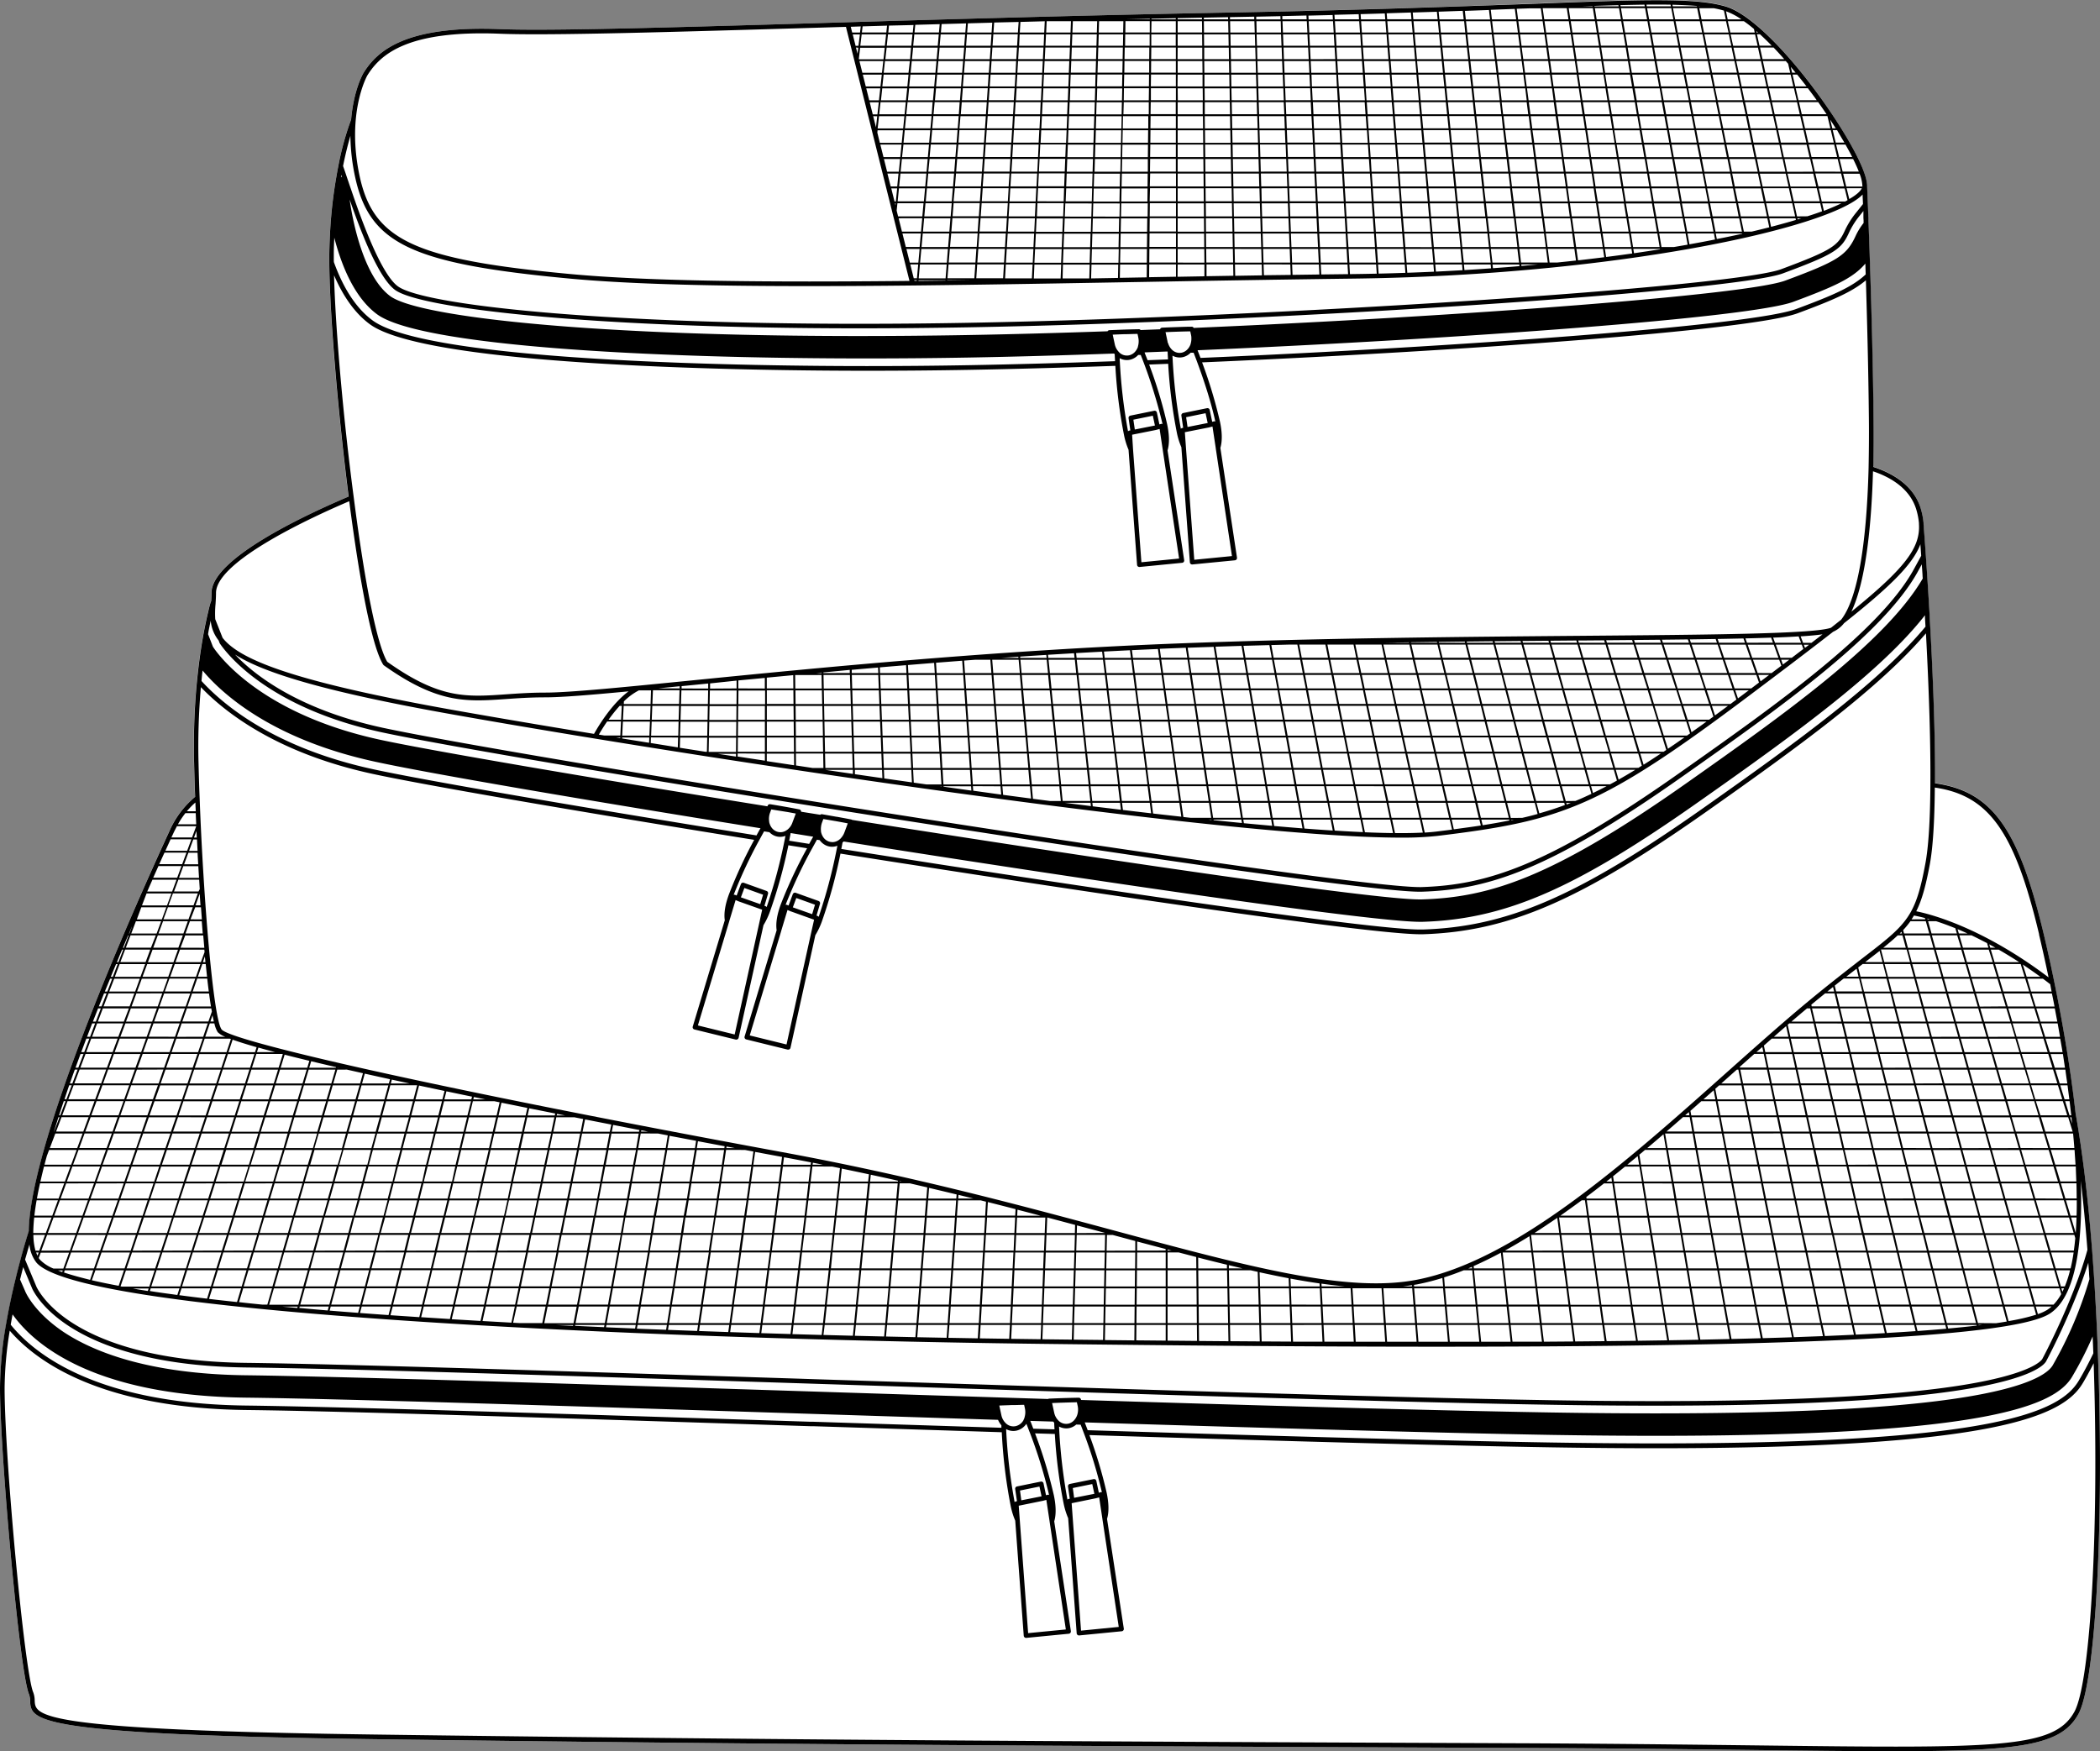 <svg xmlns="http://www.w3.org/2000/svg" viewBox="0 0 839.06 699.87"><rect x="0" y="0" width="839.06" height="699.87" fill="#808080" stroke="none"/><defs><style>.cls-1{fill:#fff;}</style></defs><g id="Layer_2" data-name="Layer 2"><g id="Layer_1-2" data-name="Layer 1"><path class="cls-1" d="M838.24,541.09c2.5,68.13-.93,131.35-7.81,143.91-6.72,12.27-22.12,14.87-73.94,14.87-15.08,0-33.25-.22-55.19-.48-26.12-.32-58.63-.71-97.46-.86-187.34-.73-303.22-1.44-455.08-3.49C12.69,693.19,12.41,687.55,12,679.75a7.8,7.8,0,0,0-.47-2.75C7.8,668.14,0,580.48,0,554.66a154.88,154.88,0,0,1,2.4-25.15h0c.32-1.83.65-3.66,1-5.44s.78-3.88,1.2-5.86q.9-4.2,2-8.54c.57-2.32,1.13-4.47,1.66-6.43,1.46-5.43,2.68-9.39,3.28-11.27h0C12,457.16,50.61,369.28,67.21,333.08l.34-.74a37.3,37.3,0,0,1,10.36-13.88c-.19-4.9-.33-9.51-.42-13.68-.06-2.27-.08-4.54-.08-6.79,0-8.72.41-17.31,1.22-25.61.05-.58.12-1.17.18-1.76.12-1.21.26-2.44.41-3.72.64-5.31,1.43-10.43,2.35-15.22.42-2.16.87-4.24,1.3-6.11.08-.35.16-.7.24-1,.61-2.52,1-3.85,1-3.9a.83.83,0,0,1,.2-.34c.06-1.1.13-2.22.13-3.35,0-13.76,37.81-31.33,54.81-38.53-2.18-17.14-4.08-35.5-5.46-52.08S131.62,115,131.55,105c0-.61,0-1.2,0-1.77s0-1.12,0-1.65c0-3.35.17-6.61.36-9.7a187.65,187.65,0,0,1,2.54-21.68c.24-1.38.49-2.69.74-4a112.87,112.87,0,0,1,5.08-18.4c1-11.67,4.67-18.19,4.91-18.6l0,0c5.56-9,16.81-19.07,54.64-17.56,19.47.79,67.16-.63,127.54-2.42C376.8,7.75,432.82,6.09,492,5c52-1,90.82-2.44,119.19-3.53,45.77-1.75,66.66-2.55,78.57,1.13,8.64,2.67,21.94,15.22,35.59,33.58,10,13.51,20.77,31.2,20.63,38.21,0,0,0,.69.08,2s.13,3.11.22,5.46c0,1.33.11,2.82.17,4.46q0,.81.06,1.68c.17,4.55.37,10.07.57,16.27l.07,2.23q.06,1.75.12,3.57c.46,14.48,1,36.17,1.27,57.26.07,6.67,0,13.11-.12,19.18,7.45,2.4,16.56,7.35,19.2,17.42a28.82,28.82,0,0,1,.9,5v.19a.41.41,0,0,1,0,.11v.13l.08,1.11c.16,2.09.48,6.23.86,11.82h0c.11,1.56.22,3.24.34,5l.16,2.42c.13,2,.26,3.95.38,5.88.19,3.11.38,6.16.55,9.18l.1,1.83,0,.24v.05c.07,1.28.15,2.57.22,3.88,1.36,24.92,2,45.82,1.89,62.17,22.73,3.21,33.35,18,43.41,60.14,1,4.22,2.58,11.07,4.33,19.65a0,0,0,0,1,0,0c2.87,14,6.23,32.69,8.44,52.18v0c2.72,15,4.92,33.35,6.58,54.55h0l.05.66c.19,2.49.37,5,.55,7.58l.06.76c.51,7.67,1,15.61,1.32,23.62C838,535.11,838.13,538.09,838.24,541.09Z"/><path d="M838.24,541.09c-.11-3-.23-6-.36-9-.36-8-.81-16-1.32-23.62l-.06-.76c-.18-2.57-.36-5.09-.55-7.58l-.05-.66h0C834.24,478.3,832,460,829.32,445v0c-2.21-19.49-5.57-38.16-8.44-52.18a0,0,0,0,0,0,0c-1.75-8.58-3.32-15.43-4.33-19.65-10.06-42.14-20.68-56.93-43.41-60.14.1-16.35-.53-37.25-1.89-62.17-.07-1.31-.15-2.6-.22-3.88v-.05l0-.24-.1-1.83c-.17-3-.36-6.07-.55-9.18-.12-1.93-.25-3.88-.38-5.88l-.16-2.42c-.12-1.78-.23-3.46-.34-5h0c-.38-5.59-.7-9.73-.86-11.82l-.08-1.11v-.13a.41.41,0,0,0,0-.11v-.19a28.82,28.82,0,0,0-.9-5c-2.64-10.07-11.75-15-19.2-17.42.15-6.07.19-12.51.12-19.18-.22-21.09-.81-42.78-1.27-57.26q-.06-1.82-.12-3.57l-.07-2.23c-.2-6.2-.4-11.72-.57-16.27q0-.87-.06-1.68c-.06-1.64-.12-3.13-.17-4.46-.09-2.35-.16-4.2-.22-5.46s-.08-1.94-.08-2c.14-7-10.58-24.7-20.63-38.21-13.65-18.36-27-30.91-35.59-33.58-11.91-3.68-32.8-2.88-78.57-1.13C582.8,2.56,543.94,4.05,492,5,432.82,6.09,376.8,7.75,327.38,9.22,267,11,219.31,12.43,199.84,11.64,162,10.13,150.76,20.23,145.2,29.2l0,0c-.24.41-3.92,6.93-4.91,18.6a112.87,112.87,0,0,0-5.08,18.4c-.25,1.26-.5,2.57-.74,4a187.65,187.65,0,0,0-2.54,21.68c-.19,3.09-.31,6.35-.36,9.7,0,.53,0,1.08,0,1.65s0,1.16,0,1.77c.07,10,.91,24.78,2.28,41.36s3.28,34.94,5.46,52.08c-17,7.2-54.81,24.77-54.81,38.53,0,1.13-.07,2.25-.13,3.35a.83.83,0,0,0-.2.34c0,.05-.43,1.38-1,3.9-.08.33-.16.68-.24,1-.43,1.87-.88,4-1.3,6.11-.92,4.79-1.71,9.91-2.35,15.22-.15,1.28-.29,2.51-.41,3.72-.06.59-.13,1.18-.18,1.76-.81,8.3-1.22,16.89-1.22,25.61,0,2.25,0,4.52.08,6.79.09,4.17.23,8.78.42,13.68a37.3,37.3,0,0,0-10.36,13.88l-.34.74C50.61,369.28,12,457.16,11.49,492h0c-.6,1.88-1.82,5.84-3.28,11.27-.53,2-1.09,4.11-1.66,6.43q-1.07,4.33-2,8.54c-.42,2-.83,3.94-1.2,5.86s-.67,3.61-1,5.44h0A154.88,154.88,0,0,0,0,554.66C0,580.48,7.8,668.14,11.56,677a7.8,7.8,0,0,1,.47,2.75c.38,7.8.66,13.44,136.73,15.29,151.86,2.05,267.74,2.76,455.08,3.49,38.83.15,71.34.54,97.46.86,21.94.26,40.11.48,55.19.48,51.82,0,67.22-2.6,73.94-14.87C837.31,672.44,840.74,609.22,838.24,541.09Zm-2.12-7v0q.15,3.38.28,6.76c-3.08,6.38-5.46,10.33-5.91,11.06-7.51,12.33-33.41,24.94-168.62,24.94-13,0-27.11-.12-42.07-.36-38.44-.63-97.29-2.19-185.21-4.92-.44-1.18-.84-2.23-1.18-3.12,72.47,2.25,141.27,4.22,186.43,5,15.09.24,29.06.36,42,.36,133.38,0,159.22-12.35,166-23.47A142.62,142.62,0,0,0,836.12,534.12ZM437.55,598.83h.06l1.57-.41,1.29,8.61s0,0,0,.06L447,650.19l-15.07,1.48-3.33-45.13s0,0,0,0l-.42-5.79Zm-8.91-4.15,7.77-1.59.85,3.92-.09,0-8,1.58Zm11.06,1.7-.66.17-1-4.73a.93.93,0,0,0-1.08-.71l-9.52,1.94a.92.92,0,0,0-.72,1l.71,4.9-.43.08a1,1,0,0,0-.5.3,215.69,215.69,0,0,1-3.35-29.23,6.06,6.06,0,0,0,2.88.75,5.85,5.85,0,0,0,1.55-.21,6.21,6.21,0,0,0,2.44-1.33l1.76.06c.38,1,.83,2.15,1.32,3.47a.05.05,0,0,1,0,0,185.12,185.12,0,0,1,7.16,23.52A.9.9,0,0,0,439.7,596.38Zm-23.25,3.45h.06l1.56-.41,1.3,8.61s0,0,0,.06l6.49,43.11-15.07,1.47-3.33-45.12s0,0,0,0l-.43-5.8Zm-8.91-4.15,7.77-1.59.85,3.92-.09,0-8,1.58Zm11.06,1.7-.66.17-1-4.74a.92.92,0,0,0-1.08-.7l-9.52,1.94a.92.92,0,0,0-.72,1l.71,4.9-.43.08a.89.89,0,0,0-.5.3A214.06,214.06,0,0,1,402,571.13a6,6,0,0,0,2.88.75,5.85,5.85,0,0,0,1.55-.21A6.55,6.55,0,0,0,410.1,569c.33.84.75,1.92,1.24,3.22a.35.35,0,0,1,.05.08,191.55,191.55,0,0,1,7.77,25.15A.83.83,0,0,0,418.6,597.38ZM401.69,568.6a6.15,6.15,0,0,1-1.59-3.05l-.83-3.83c1.19-.06,2.4-.1,3.61-.14l1.31-.06,1,0c1.34,0,2.68-.08,4-.1l.32,1.47a7,7,0,0,1-.15,3.51s0,.07,0,.11a5.18,5.18,0,0,1-.37.86.42.42,0,0,0,0,.1A4.86,4.86,0,0,1,406,569.9,4.32,4.32,0,0,1,401.69,568.6Zm9.95-.75,9.2.28c.12.16.24.33.37.48,0,.45.05,1.36.12,2.62l-8.47-.26C412.37,569.69,412,568.63,411.64,567.85Zm9.56-3.3-.83-3.83c2.45-.11,4.95-.19,7.48-.26l2.42-.06.32,1.47a7,7,0,0,1-.17,3.57,5.88,5.88,0,0,1-1.4,2.31,4.5,4.5,0,0,1-1.94,1.15,4.31,4.31,0,0,1-4.29-1.3A6.31,6.31,0,0,1,421.2,564.55Zm402.22-50.44-1.87-6.45h5.54a45.32,45.32,0,0,1-2.08,6.45Zm1.26.75c-.21.47-.42.93-.65,1.37l-.4-1.37Zm-34.38,13.9-1.72-6.62h11.61l1.61,6c-1.35.23-2.76.45-4.25.67Zm1.68.75-1.44.17,0-.17ZM499.7,507.66l2.82.63.17,5.82H491.13l-.12-6.45Zm-8.71-.75,0-1.3q2.78.67,5.48,1.3Zm11.72,7.95.2,6.53H491.28l-.13-6.53Zm.22,7.28.2,6.62h-11.7l-.14-6.62Zm.22,7.37.2,6.57L491.57,536l-.13-6.49Zm.12-21.05q6,1.31,11.6,2.38l.13,3.27H503.44Zm11.76,6.4.26,6.53H503.66l-.2-6.53Zm.29,7.28.26,6.62h-11.7l-.2-6.62Zm.29,7.37.27,6.65-11.78-.07-.2-6.58Zm0-18.53q6,1.13,11.62,1.93l.06,1.2H515.75Zm.16,3.88h11.56l.33,6.53H516Zm11.92,7.28.33,6.62h-11.7l-.26-6.62ZM528,513c3.22.45,6.34.81,9.38,1.09h-9.33Zm.07,16.49.34,6.7H525l-8.37,0-.27-6.66Zm0-14.65h11.56l.39,6.53H528.42Zm12,7.28.4,6.62H528.78l-.33-6.62Zm.31-7.28H552l.45,6.53H540.8Zm.13,14.65.4,6.7H529.16l-.34-6.7Zm.31-7.37h11.64l.46,6.62h-11.7Zm23.44-7.28.52,6.53H553.18l-.46-6.53Zm-3.72-.75c1.23-.14,2.43-.31,3.62-.5l0,.5ZM553,529.51l.47,6.7H541.68l-.4-6.7Zm.24-7.37h11.63l.53,6.62h-11.7Zm35-14.48.64,6.45H577.28L577,510.5q3.9-1.25,7.85-2.84Zm-1.59-.75,1.45-.62.06.62Zm25.22-6.36.76,6.36H601.1l-.7-6.36Zm-10.6-.75c3.26-1.79,6.54-3.73,9.82-5.76l.69,5.76Zm32-20.1.86,6.12H623.48q4.24-3,8.5-6.12ZM633,479l.13-.11,0,.11Zm11.2-6.05.9,6.05H633.9l-.09-.63q3.54-2.65,7.06-5.42Zm-2.37-.75c.67-.53,1.35-1,2-1.59l.23,1.59Zm13.19-6,1,6H644.83l-.32-2.12q2.38-1.9,4.76-3.84Zm-4.83-.75q2.09-1.71,4.16-3.43l.55,3.43Zm24.94-19,1,5.75H665.86q3.33-2.87,6.61-5.75Zm-1.79-.75,1.43-1.25.22,1.25Zm31.38-24.52,1.14,5.47H695.19l-.06-.29,5.82-5.18Zm-2.92-.75,2.33-2,.43,2ZM723.27,403l1.21,5.27h-8.7c2.16-1.86,4.23-3.61,6.22-5.27Zm-.37-.75.17-.14,0,.14ZM733,397l1.25,5.2H723.87l-.16-.68c1.93-1.6,3.77-3.1,5.53-4.52Zm-2.87-.75,2.26-1.81.43,1.81Zm30-22.44,1.34,4.95h-9c2.2-1.76,4.1-3.38,5.77-4.95Zm-1.09-.75.7-.71.19.71Zm10.42-4.9,1.37,4.9H760.77l-.36-1.35a35.07,35.07,0,0,0,2.91-3.55Zm-5.69-.75c.33-.5.65-1,.95-1.53.77.14,2.26.44,4.38,1l.15.52ZM601.89,514.11l-.71-6.45h11.49l.77,6.45Zm.05,7.28H590.31l-.65-6.53h11.56ZM772.69,379.53l1.41,5H763.86l-1.35-5Zm-10.38-.75L761,373.83H771.1l1.38,4.95ZM769.68,409l1.43,5.33H760.58L759.2,409ZM759,408.24,757.63,403h10.42l1.42,5.27Zm-12.72,44H735.36L734,446.48H744.9Zm-2.15-12.17h10.8l1.41,5.67H745.49ZM746.46,453l1.39,5.82h-11L735.53,453Zm-18.41,19.17-1.31-6H737.8l1.37,6Zm11.29.75,1.39,6.05H729.54l-1.33-6.05ZM728.77,479H717.58l-1.26-6.05h11.13Zm-10.51,6.87H707l-1.22-6.12H717Zm-.52-6.12h11.2l1.34,6.12H719Zm12,0H740.9l1.41,6.12H731.05Zm10.4-6.8h11.12l1.45,6.05H741.5Zm-.17-.75-1.37-6h11l1.43,6Zm-1.55-6.71L737,459.55h11l1.41,5.89Zm-.77,0h-11l-1.29-5.89h11Zm-10.34,6.71H716.16l-1.25-6H726ZM716.82,479H705.63l-1.21-6.05h11.13Zm-10.58,6.87H695l-1.16-6.12H705Zm.15.75,1.24,6.2H696.3l-1.18-6.2Zm.76,0h11.27l1.3,6.2H708.39Zm12,0h11.27l1.36,6.2H720.48Zm12,0h11.26l1.42,6.2H732.58Zm10.45-6.87h11.19l1.47,6.12H743.08Zm12,0h11.19l1.53,6.12H755.1Zm-.18-.75L752,472.9h11.13l1.51,6.05Zm-1.63-6.8-1.43-6h11.06l1.49,6Zm-1.61-6.71-1.41-5.89h11l1.47,5.89Zm-1.59-6.64L747.23,453h10.92l1.45,5.82Zm-1.57-6.57-1.38-5.75h10.86l1.43,5.75Zm8.65-12.17h10.79l1.47,5.67H757.12Zm-.19-.75-1.4-5.6h10.73l1.46,5.6ZM753.93,433l-1.39-5.53h10.67l1.44,5.53Zm-1.57-6.28L751,421.21H761.6l1.42,5.47Zm.79,6.28H742.43l-1.33-5.53h10.67Zm.19.75,1.4,5.6H744l-1.34-5.6Zm-8.62,12H733.87l-1.31-5.67h10.8Zm-10.13,6.5H723.67l-1.26-5.75h10.86Zm.17.75,1.34,5.82h-11L723.83,453Zm-9,12.46h-11l-1.23-5.89h11Zm-10.41,6.71H704.27l-1.19-6h11.06ZM704.86,479H693.67l-1.14-6.05h11.13Zm-10.65,6.87H683l-1.1-6.12h11.2Zm.15.75,1.17,6.2H684.2l-1.11-6.2ZM684.7,499.8H673.3l-1.06-6.28h11.34Zm-.36-6.28h11.34l1.19,6.28h-11.4Zm12.1,0h11.33L709,499.8h-11.4Zm12.1,0h11.33l1.32,6.28h-11.4Zm12.1,0H732l1.37,6.28H722Zm12.1,0h11.33l1.45,6.28h-11.4Zm10.51-6.95h11.26l1.48,6.2H744.67Zm12,0h11.26l1.55,6.2H756.77Zm12,0h11.26l1.61,6.2H768.86Zm-.19-.75-1.52-6.12h11.18l1.59,6.12ZM765.41,479l-1.51-6.05H775l1.57,6.05Zm-1.7-6.8-1.49-6h11.06l1.55,6ZM762,465.44l-1.47-5.89h11l1.53,5.89Zm-1.65-6.64L758.92,453h10.93l1.51,5.82Zm-1.64-6.57-1.44-5.75h10.86l1.49,5.75Zm8.53-12.17h10.79l1.53,5.67H768.74Zm-.2-.75-1.45-5.6h10.72l1.51,5.6ZM765.42,433,764,427.43h10.67l1.49,5.53Zm-1.63-6.28-1.42-5.47H773l1.48,5.47Zm-1.61-6.22-1.41-5.39h10.55l1.45,5.39Zm-.78,0H750.8l-1.34-5.39H760Zm-9.82,6.22H740.92l-1.31-5.47h10.61ZM741.66,433H730.93l-1.27-5.53h10.67Zm.18.75,1.34,5.6H732.39l-1.29-5.6Zm-8.74,12H722.24L721,440.06h10.79Zm-10.2,6.5H712l-1.2-5.75h10.86Zm.17.75,1.28,5.82h-11L712.14,453ZM714,465.44H702.93l-1.18-5.89h11Zm-10.47,6.71H692.38l-1.13-6h11.07Zm-10.6,6.8H681.72l-1.09-6.05h11.13Zm-10.72,6.87H670.93l-1-6.12h11.2Zm.14.75,1.11,6.2H672.11l-1.05-6.2Zm-9.79,13.23h-11.4l-1-6.28h11.35Zm-11,7.11H650l-.95-6.36H660.5Zm-.26-6.36h11.41l1.08,6.36H662.28Zm12.17,0h11.41l1.14,6.36H674.51Zm12.17,0H697l1.21,6.36H686.75Zm12.17,0h11.41l1.27,6.36H699Zm12.17,0h11.41l1.33,6.36H711.22Zm12.18,0h11.4l1.4,6.36H723.45Zm12.17,0h11.4l1.46,6.36H735.69Zm10.55-7h11.33l1.51,6.28H746.29Zm12.11,0h11.32l1.57,6.28H758.45Zm12.1,0h11.32L782,499.8H770.62Zm10.29-6.95H790.6l1.67,6.2H781Zm-.19-.75-1.59-6.12h11.19l1.65,6.12ZM777.36,479l-1.57-6.05h11.12l1.63,6.05Zm-1.76-6.8-1.55-6H785.1l1.61,6Zm-1.74-6.71-1.53-5.89h11l1.59,5.89Zm-1.73-6.64L770.62,453h10.92l1.57,5.82Zm-1.7-6.57-1.5-5.75h10.86l1.55,5.75Zm8.4-12.17h10.79l1.59,5.67H780.36Zm-.2-.75-1.51-5.6h10.73l1.56,5.6ZM776.92,433l-1.49-5.53h10.66l1.55,5.53Zm-1.7-6.28-1.47-5.47h10.6l1.53,5.47Zm-1.67-6.22-1.46-5.39h10.54l1.51,5.39Zm-1.66-6.14L770.45,409h10.48l1.49,5.33Zm-1.64-6.08L768.83,403h10.42l1.47,5.27Zm-1.62-6-1.41-5.2h10.36l1.46,5.2Zm-.78,0H757.44l-1.35-5.2h10.36Zm-9.62,6H747.75L746.44,403h10.42Zm.19.75,1.39,5.33H749.27L747.94,409ZM750,420.46h-10.6l-1.29-5.39h10.54Zm-9.88,6.22H729.49l-1.26-5.47h10.61Zm-10,6.28H719.44l-1.22-5.53h10.67Zm.17.75,1.29,5.6H720.83l-1.23-5.6Zm-8.85,12H710.62l-1.19-5.67h10.8Zm-10.27,6.5H700.29l-1.15-5.75H710Zm.16.75,1.22,5.82h-11L700.44,453Zm-9.2,12.46H691.11L690,459.55h11Zm-10.55,6.71H680.5l-1.08-6h11.07ZM681,479h-11.2l-1-6.05h11.13Zm-10.79,6.87H658.9l-1-6.12h11.2Zm.13.75,1.05,6.2H660l-1-6.2Zm-9.92,13.23H649l-1-6.28h11.35Zm-11.1,7.11H637.81l-.89-6.36h11.41Zm.11.75,1,6.45H638.81l-.9-6.45Zm.76,0h11.49l1,6.45H651.12Zm12.24,0h11.49l1.09,6.45H663.43Zm12.25,0h11.48l1.16,6.45H675.73Zm12.24,0h11.48l1.22,6.45H688Zm12.24,0H710.6l1.29,6.45H700.35Zm12.25,0h11.47l1.35,6.45H712.65Zm12.24,0h11.47l1.42,6.45H725Zm12.24,0h11.47l1.48,6.45H737.27Zm10.61-7.11h11.4l1.52,6.36H747.92Zm12.17,0H770l1.59,6.36H760.16Zm12.17,0h11.4l1.65,6.36H772.39Zm12.17,0h11.4l1.72,6.36H784.63Zm-.19-.75-1.63-6.28h11.32l1.7,6.28Zm8.59-13.23h11.26l1.73,6.2H793.05Zm-.2-.75-1.65-6.12h11.19l1.71,6.12ZM789.32,479l-1.63-6.05h11.12L800.5,479Zm-1.83-6.8-1.61-6h11l1.67,6Zm-1.81-6.71-1.59-5.89h11l1.65,5.89Zm-1.79-6.64L782.32,453h10.91l1.63,5.82Zm-1.78-6.57-1.54-5.75h10.85l1.61,5.75Zm8.29-12.17h10.79l1.64,5.67H792Zm-.21-.75-1.57-5.6h10.73l1.62,5.6ZM788.42,433l-1.55-5.53h10.66l1.6,5.53Zm-1.76-6.28-1.53-5.47h10.6l1.58,5.47Zm-1.74-6.22-1.51-5.39H794l1.56,5.39Zm-1.72-6.14L781.71,409h10.48l1.54,5.33Zm-1.7-6.08L780,403h10.41l1.53,5.27Zm-1.68-6-1.46-5.2h10.36l1.51,5.2Zm-1.67-6-1.43-5.14H787l1.49,5.14Zm-.78,0H767l-1.38-5.14h10.3Zm-11.94-5.89-1.37-5.08h10.25l1.42,5.08Zm.82,5.89H755.89l-1.33-5.14h10.3Zm-9.59,6H746.25L745,397h10.36Zm-9.68,6H736.5L735.24,403h10.42Zm.19.75,1.33,5.33H738L736.68,409Zm-8.51,11.47h-10.6l-1.24-5.39h10.55Zm-9.94,6.22H718.06l-1.21-5.47h10.61ZM718.67,433H707.94l-1.16-5.53h10.67Zm.16.75,1.23,5.6H709.27l-1.17-5.6Zm-9,12H699l-1.13-5.67h10.8Zm-10.32,6.5H688.6l-1.09-5.75h10.87Zm.15.75,1.16,5.82h-11l-1.1-5.82Zm-9.33,12.46H679.29l-1.06-5.89h11Zm-10.62,6.71H668.61l-1-6h11.06ZM669,479H657.81l-1-6.05H668Zm-10.86,6.87H646.88L646,479.7h11.21Zm.12.75,1,6.2H647.92l-.93-6.2Zm-10,13.23H636.81l-.88-6.28h11.35Zm-11.17,7.11H625.57l-.83-6.36h11.42Zm-11.3,7.2H614.2l-.77-6.45h11.48Zm-.08-6.45h11.48l.9,6.45H626.51Zm12.49,7.2.91,6.53H627.45l-.85-6.53Zm.76,0h11.55l1,6.53H639.83Zm12.31,0h11.56l1,6.53H652.21Zm12.32,0H675.1l1.11,6.53H664.59Zm12.31,0h11.55l1.18,6.53H677Zm12.31,0h11.56l1.23,6.53H689.35Zm12.32,0H712l1.3,6.53H701.73Zm12.31,0h11.55l1.37,6.53H714.11Zm12.32,0h11.54l1.44,6.53H726.49Zm12.31,0H749l1.5,6.53H738.87Zm10.66-7.2h11.47l1.55,6.45H749.57Zm12.25,0h11.47l1.61,6.45H761.88Zm12.24,0h11.47l1.67,6.45H774.19Zm12.24,0h11.47l1.74,6.45H786.5Zm12.24,0h11.47l1.8,6.45H798.8Zm-.2-.75-1.71-6.36h11.39l1.78,6.36Zm-1.92-7.11-1.69-6.28h11.32l1.76,6.28Zm8.47-13.23h11.25l1.79,6.2H805.14Zm-.21-.75-1.71-6.12h11.18l1.77,6.12ZM801.28,479l-1.69-6.05H810.7l1.75,6.05Zm-1.9-6.8-1.67-6h11l1.72,6Zm-1.88-6.71-1.65-5.89h11l1.71,5.89Zm-1.86-6.64L794,453h10.92l1.68,5.82Zm-1.84-6.57-1.6-5.75h10.85l1.66,5.75ZM802,440.06h10.78l1.7,5.67H803.61Zm-.22-.75-1.62-5.6h10.72l1.68,5.6ZM799.91,433l-1.6-5.53H809l1.66,5.53Zm-1.82-6.28-1.58-5.47h10.6l1.63,5.47Zm-1.8-6.22-1.56-5.39h10.53l1.62,5.39Zm-1.78-6.14L793,409h10.47l1.6,5.33Zm-1.76-6.08L791.22,403h10.42l1.58,5.27Zm-1.74-6L789.5,397h10.35l1.56,5.2Zm-1.73-6-1.49-5.14h10.3l1.54,5.14Zm-1.7-5.89-1.47-5.08h10.23l1.53,5.08Zm-.78,0H776.51l-1.42-5.08h10.24Zm-11.92-5.83-1.41-5h10.18l1.46,5Zm-10.22,5.83h-10.3L753,385.3h10.25Zm-9.54,5.89H744.76l-1.28-5.14h10.3Zm-9.64,6H735.06l-1.25-5.2h10.37Zm-9.75,6H725.25L724,403h10.43Zm.18.75,1.28,5.33H726.65L725.42,409Zm-8.62,11.47h-10.6l-1.19-5.39h10.55Zm-10,6.22H706.62l-1.14-5.47h10.61ZM707.17,433H696.44l-1.1-5.53H706Zm.16.75,1.17,5.6H697.71l-1.12-5.6Zm-9.1,12H687.37l-1.08-5.67H697.1Zm-10.39,6.5H676.91l-1-5.75h10.87Zm.14.75,1.11,5.82h-11L677.05,453Zm-9.45,12.46H667.47l-1-5.89h11Zm-10.68,6.71H656.72l-1-6h11.06Zm-10.8,6.8h-11.2l-.9-6.05h11.13Zm-10.93,6.87H634.86L634,479.7h11.2Zm.11.75.93,6.2H635.83l-.87-6.2ZM636.05,499.8h-11.4l-.82-6.28h11.35Zm-11.24,7.11H613.34l-.77-6.36H624Zm-11.28,7.95.79,6.53H602.69l-.72-6.53Zm.76,0h11.56l.84,6.53H615.07Zm12.5,7.28.86,6.62H616l-.79-6.62Zm.76,0h11.63l.92,6.62H628.41Zm12.39,0h11.62l1,6.62h-11.7Zm12.38,0H664l1.06,6.62h-11.7Zm12.39,0h11.63l1.12,6.62H665.77Zm12.39,0h11.62l1.19,6.62H678.22Zm12.38,0h11.63l1.25,6.62H690.67Zm12.39,0h11.62l1.32,6.62H703.13Zm12.39,0h11.62l1.39,6.62H715.58Zm12.38,0h11.62l1.46,6.62H728Zm12.39,0h11.62l1.52,6.62H740.49Zm10.72-7.28h11.54l1.57,6.53H751.25Zm12.31,0H773.6l1.63,6.53h-11.6Zm12.32,0h11.54l1.69,6.53H776Zm12.31,0h11.54l1.76,6.53h-11.6Zm12.31,0h11.54l1.83,6.53h-11.6Zm10.31-7.2h11.46l1.87,6.45H811.11Zm-.21-.75-1.78-6.36h11.39l1.84,6.36Zm-2-7.11-1.76-6.28h11.32l1.82,6.28Zm8.33-13.23h11.25l1.86,6.2H817.24Zm-.22-.75-1.77-6.12h11.18l1.83,6.12Zm-2-6.87-1.75-6.05h11.11L824.4,479Zm-2-6.8-1.73-6h11l1.79,6Zm-1.95-6.71-1.71-5.89h11l1.77,5.89Zm-1.92-6.64L805.71,453h10.91l1.75,5.82Zm-1.91-6.57-1.66-5.75h10.85l1.72,5.75Zm8-12.17h10.78l1.76,5.67H815.24Zm-.23-.75-1.68-5.6h10.72l1.74,5.6Zm-1.9-6.35-1.66-5.53h10.66l1.71,5.53Zm-1.88-6.28-1.64-5.47h10.59l1.69,5.47Zm-1.87-6.22-1.61-5.39h10.53l1.67,5.39Zm-1.84-6.14-1.6-5.33H814.7l1.65,5.33ZM804,408.24,802.42,403h10.41l1.63,5.27Zm-1.8-6-1.56-5.2H811l1.61,5.2Zm-1.79-6-1.54-5.14h10.3l1.59,5.14Zm7.8-10.76c2.26,1.5,4.59,3.13,7,4.87h-5.45Zm.72,4.87H798.65l-1.52-5.08h10.23Zm-12-5.83-1.5-5h3.16c2.62,1.51,5.36,3.18,8.19,5Zm-1.73-5.77-.4-1.36c.81.44,1.64.89,2.47,1.36Zm1,5.77H785.89l-1.45-5h10.18Zm-11.9-5.77-1.44-4.95h4.85c2,.92,4,2,6.21,3.1l.55,1.85Zm-1.65-5.7-.5-1.72c1.26.52,2.57,1.09,3.94,1.72Zm.87,5.7H773.26l-1.38-4.95H782Zm-11.77-5.7-1.37-4.9h3.17c2.23.72,4.82,1.65,7.71,2.82l.6,2.08Zm-1.58-5.65-.08-.29c.33.09.67.18,1,.29Zm-8.36,12.1,1.36,5H752.85l-1.29-5,.06-.05Zm-9.65,5h-6.93c2.11-1.62,4-3.09,5.77-4.46Zm.19.75,1.32,5.08h-10.3l-.92-3.69,1.81-1.39Zm-9.75,5.08h-4.91q2.16-1.69,4.11-3.19Zm.19.75,1.28,5.14H733.63l-.55-2.32q1.84-1.49,3.57-2.82ZM724.65,409l1.23,5.33H715.34l-1.06-4.8.62-.53Zm-10.08,5.33h-5.8q2.44-2.15,4.87-4.24Zm.17.75,1.18,5.39h-10.6l-.55-2.62,3.14-2.77ZM695.68,433h-7.93l3.2-2.86,3-2.67h.61Zm.15.75,1.12,5.6h-10.8l-.8-4.21,1.56-1.39Zm-10.44,5.6h-4.78l4.09-3.63Zm.14.75,1.08,5.67H675.75l-.33-1.83,4.34-3.84ZM676.29,453l1,5.82h-11l-1-5.82Zm-10.71,5.82h-7.41q3.24-2.74,6.47-5.52Zm.13.75,1,5.89H655.65l-.64-4,2.27-1.9Zm-31.51,27,.87,6.2H623.73l-.8-6.2ZM623,492.77h-9.9c3-1.93,6.07-4,9.11-6.06Zm.1.75.81,6.28H612.48l-.74-6.2.14-.08Zm-22.65,14.14.71,6.45H589.59l-.65-6.45Zm-10.87,13.73H577.93l-.58-6.53h11.56Zm-.69-14.48-.1-.93c3.61-1.59,7.24-3.39,10.89-5.34l.69,6.27Zm-11.69,14.48H565.55l-.52-6.53h11.56ZM565,514.11l-.05-.62c.45-.08.91-.13,1.35-.22a90.27,90.27,0,0,0,10-2.54l.31,3.38Zm.48,15.4.54,6.7H554.21l-.47-6.7Zm.16-7.37h11.64l.59,6.62h-11.7Zm12.3,7.37.6,6.7H566.74l-.54-6.7Zm.09-7.37h11.63l.67,6.62H578.6Zm12.37,7.37.67,6.7H579.27l-.61-6.7Zm0-7.37H602l.73,6.62h-11.7Zm12.44,7.37.74,6.7H591.79l-.67-6.7Zm.67-.75-.73-6.62h11.64l.79,6.62Zm11.79.75.8,6.69H604.32l-.74-6.7Zm.75,0h11.71l.86,6.6-11.76.09Zm12.47,0h11.7l.9,6.48-11.75.11Zm12.46,0h11.7l1,6.33-11.75.14Zm12.46,0h11.7l1,6.14-11.74.18Zm12.46,0h11.7l1,5.91c-3.86.07-7.77.15-11.72.21Zm12.46,0h11.7l1,5.63-11.71.26Zm12.46,0h11.7l1,5.3c-3.83.11-7.73.22-11.69.31Zm12.46,0H715l1,4.92q-5.73.2-11.68.36Zm12.46,0h11.69l.94,4.46-11.65.43Zm12.46,0h11.69l.86,3.91q-5.65.27-11.62.52Zm12.46,0h11.69l.75,3.26q-5.61.33-11.59.61Zm12.29-.75-1.52-6.62H763l1.58,6.62Zm11.86.75.59,2.47q-5.53.39-11.54.74l-.74-3.21Zm-1-7.37h11.61l1.65,6.62H765.39Zm13.45,7.37.38,1.5q-5.46.48-11.49.92l-.58-2.42Zm-1.07-7.37h11.62l1.72,6.62H777.85Zm13.53,7.37.07.26c-3.53.41-7.34.8-11.4,1.17l-.36-1.43ZM801,522.14h11.61l.92,3.28a81.72,81.72,0,0,1-11,2.54Zm12.39,0h6.33a14.43,14.43,0,0,1-1.74,1.34,18.5,18.5,0,0,1-3.74,1.7Zm-.21-.75-1.83-6.53h11.53l.68,2.32a20.15,20.15,0,0,1-3.07,4.21Zm8.18-14.48-1.84-6.36h9c-.33,2.27-.74,4.39-1.2,6.36Zm-2.06-7.11-1.82-6.28h11.32l.38,1.27c-.15,1.74-.35,3.41-.57,5Zm8.2-13.23h2.18c-.07,2.14-.18,4.21-.32,6.18Zm-.22-.75-1.84-6.12h4.34c0,2.11,0,4.15-.08,6.12Zm2.49-6.87h-4.55l-1.81-6.05h6.24Q829.73,476,829.74,479Zm-.14-6.8h-6.45l-1.79-6h8C829.43,468.22,829.53,470.22,829.6,472.15Zm-.32-6.71h-8.14l-1.77-5.89h9.5C829,461.55,829.16,463.52,829.28,465.44Zm-.47-6.64h-9.66L817.41,453h10.9C828.5,455,828.66,456.89,828.81,458.8Zm-11.63-6.57-1.72-5.75h10.85l1.78,5.75Zm10.76-3-.85-2.72h.55C827.74,447.4,827.84,448.31,827.94,449.2Zm-.45-4.09s0,.05,0,.06h0l.06.54h-.7l-1.76-5.67h1.79C827.1,441.74,827.3,443.42,827.49,445.11Zm-.69-5.8h-1.93l-1.73-5.6h2.92C826.32,435.56,826.56,437.43,826.8,439.31ZM826,433h-3.05l-1.72-5.53h4C825.44,429.25,825.7,431.1,826,433Zm-.9-6.28H821l-1.69-5.47h4.94C824.5,423,824.78,424.84,825.06,426.68Zm-1-6.22H819l-1.67-5.39h5.83Q823.65,417.73,824.09,420.46Zm-1-6.14h-5.94L815.48,409h6.66Q822.61,411.6,823.07,414.32ZM821,403c.32,1.71.65,3.47,1,5.27h-6.75L813.62,403Zm-.15-.75h-7.49l-1.61-5.2h8.09C820.21,398.7,820.54,400.43,820.88,402.22Zm-1.16-6h-8.18L810,391.13h6.25c1,.72,1.95,1.46,2.93,2.22C819.33,394.3,819.52,395.28,819.72,396.27Zm-5-22.8c.91,3.81,2.27,9.74,3.82,17.15-26.76-20.21-47.63-25.38-52.87-26.41,2.3-4.56,3.83-10.25,5.42-18.74,1.21-6.54,1.89-16.87,2-30.71C794.74,317.92,805,332.42,814.75,373.47ZM769.13,245.88l0,1c.07,1.17.14,2.36.21,3.56-18.5,22.19-50.92,45.8-88.26,72.12-50.33,35.51-78.77,47.86-112.7,48.92h-.95c-20.48,0-137.16-17.31-231.28-32.2.25-1.23.41-2.12.49-2.56l.18-.18.27-.24c102.68,16.23,211.21,32.1,230.34,32.1h.85c33.23-1,61.25-13.24,111-48.36C719.57,291.73,751.83,267.93,769.13,245.88ZM327.07,360.08l-9.14-3.28a.93.93,0,0,0-1.17.55l-1.69,4.54-.63-.27a1,1,0,0,0-.56,0,189.72,189.72,0,0,1,10.77-22.85c.23-.42.44-.81.66-1.19.4-.73.77-1.4,1.1-2l1.1.18a6.31,6.31,0,0,0,2.61,2.15,5.83,5.83,0,0,0,2.35.49,6.2,6.2,0,0,0,2.11-.39c-.1.54-.23,1.16-.38,1.89,0,0,0,0,0,0a207,207,0,0,1-7.1,26.52.89.89,0,0,0-.45-.36l-.41-.15,1.4-4.74A.92.92,0,0,0,327.07,360.08Zm-2.57,5.26-7.65-2.7-.08,0,1.39-3.76,7.47,2.68Zm.77,2.22L324,373.23s0,0,0,0l-9.74,44.19-14.7-3.61,12.58-41.75a.43.43,0,0,1,0-.05l2.51-8.34,1.5.63.05,0Zm-18.94-11.48-9.14-3.28a.93.93,0,0,0-1.17.55l-1.69,4.54-.63-.27a1,1,0,0,0-.56,0,187.77,187.77,0,0,1,10.42-22.22h0c.65-1.19,1.23-2.25,1.74-3.15l2.12.34a6.13,6.13,0,0,0,1.95,1.36,5.78,5.78,0,0,0,2.34.49,6.31,6.31,0,0,0,2.13-.39c-.06.29-.13.61-.2,1s-.2,1-.33,1.6v0a205.1,205.1,0,0,1-7,25.86.89.89,0,0,0-.45-.36l-.42-.15,1.41-4.74A.94.94,0,0,0,306.33,356.08Zm-2.57,5.26-7.65-2.7-.09,0,1.4-3.76,7.47,2.68Zm.77,2.22-1.25,5.67s0,0,0,0l-9.74,44.19-14.7-3.61L291.4,368.1s0,0,0-.05l2.51-8.34,1.49.63.05,0Zm5.58-31.34a4.49,4.49,0,0,1-1.73-1.37l-.14-.19c-.08-.12-.16-.24-.23-.36l-.13-.23c-.06-.12-.12-.24-.17-.36s-.09-.22-.13-.33-.08-.21-.11-.31-.11-.4-.15-.6l0-.1v0h0s0-.05,0-.08a7,7,0,0,1,.35-3.48l.49-1.33,6.68,1.07,2.22.41.9.17-1.37,3.67a6.13,6.13,0,0,1-2,2.79h0c-.19.14-.4.27-.6.39h0A4.15,4.15,0,0,1,310.11,332.22Zm5.36,3c.15-.77.28-1.4.36-1.87,0-.15.06-.3.08-.42l9,1.45-1.31,2.34-.15.27-.14.26-8-1.27C315.37,335.75,315.42,335.5,315.47,335.26Zm17,1.3a4,4,0,0,1-1.63-.34,4.54,4.54,0,0,1-2.08-1.88,5.43,5.43,0,0,1-.4-.8,2.09,2.09,0,0,1-.08-.23,5.67,5.67,0,0,1-.24-.83l0-.13a.34.34,0,0,0,0-.1,6.67,6.67,0,0,1,0-1.73,7.16,7.16,0,0,1,.4-1.75l.22-.59.3-.82c1.43.23,2.87.48,4.32.73l.55.09c1.62.29,3.26.59,4.9.91l-1.36,3.67a6.47,6.47,0,0,1-.36.8c-.08.16-.18.3-.27.45s-.11.18-.17.26a4.41,4.41,0,0,1-.47.58l0,.06a5.57,5.57,0,0,1-.57.52l-.06.05-.06.06h0A4.63,4.63,0,0,1,332.49,336.56ZM767.62,222.1l-2.88,5.29c-13.66,25.06-56,54.95-93.41,81.32-53.1,37.47-77.34,45-103.51,45.81h-.56c-33.18,0-360.11-52-414.17-63.64-34-7.33-51.53-21.24-59.18-29.29,11.44,7.3,35.85,14.89,87.32,24,100.34,17.81,307.89,49.16,378.42,49.16a126.14,126.14,0,0,0,14.7-.69c50-6.06,65.07-11.24,125.81-57,13-9.78,23.59-17.8,32.26-24.57a11.59,11.59,0,0,0,4.38-3.44c18.73-14.85,27.49-23.6,30.5-31.53C767.4,218.91,767.5,220.43,767.62,222.1Zm-519.18,60-.28,5.53h-5a58.76,58.76,0,0,1,4.42-5.53Zm-.2-.75.25-.26v.26Zm-.12,7-.27,5.6h-6.33l-2.25-.36c.66-1.15,1.8-3.05,3.31-5.24Zm-.31,6.35,0,.27-1.64-.27Zm23.7-18.84-.17,5.46H260.66l.22-5.46Zm-8.6-.75,8.64-.86,0,.86Zm8.41,7-.17,5.53H260.41l.22-5.53Zm-.19,6.28L271,294H260.15l.23-5.6Zm-.19,6.35-.12,3.94L260,296.94l.08-2.23Zm-11-13.38H249.23l.05-1.05a24.27,24.27,0,0,1,6-4.41h4.84Zm0,.75-.22,5.53H248.91l.28-5.53Zm-.25,6.28-.23,5.6H248.6l.28-5.6Zm-.26,6.35-.08,2.11-10.75-1.72,0-.39Zm23.51-18.84-.1,5.46H272.09l.17-5.46Zm-10.6-.75,0-.94,5-.49,5.62-.56,0,2Zm10.48,7-.11,5.53H271.9l.17-5.53Zm-.13,6.28-.11,5.6H271.71l.17-5.6Zm-.12,6.35-.12,5.68h-.48l-10.34-1.62.12-4.06Zm11.75-18.84-.05,5.46H283.53l.1-5.46Zm-10.61-.75,0-2.07L294.3,272l0,3.12Zm10.55,7-.05,5.53H283.4l.11-5.53Zm-.06,6.28-.06,5.6H283.27l.12-5.6Zm-.07,6.35-.05,5.68H283.14l.12-5.68Zm-.06,6.43v1.11l-7.26-1.11Zm11.63-25.27v5.46H295l.05-5.46ZM295,275.12l0-3.19,10.59-1v4.23Zm10.62,7v5.53H294.9l.05-5.53Zm0,6.28V294H294.83l.06-5.6Zm0,6.35v5.68H294.77l.05-5.68Zm0,6.43V304l-10.89-1.66v-1.23ZM317,275.87l.05,5.46H306.39v-5.46Zm-10.63-.75v-4.3l10.57-1,.05,5.31Zm10.69,7,.06,5.53H306.39v-5.53Zm.06,6.28.06,5.6H306.39v-5.6Zm.07,6.35.05,5.68H306.39v-5.68Zm.06,6.43.05,4.65-10.93-1.65v-3Zm11-31.42.1,5.4H317.76l-.05-5.38.23,0ZM326,269l2.3-.21V269Zm81-5.33.48,5.33H396.87l-.43-5.33Zm-6.85-.75,6.74-.46,0,.46Zm320.29-6-1-2.6c3.59-.23,6.53-.5,8.76-.82l-4.44,3.42Zm2.38.75-1.63,1.25-.47-1.25Zm-97.22,62.47L624,314.2h11l.86,3.06c-2.16,1-4.29,2-6.41,2.83Zm2,.75-1.61.62-.17-.62Zm-23.95,6-1.49-6h11.06l1.14,4.41c-2,.56-4,1.07-6.13,1.55Zm1.19.75-.95.2-.05-.2ZM351.91,294.71l.22,5.68H341.26l-.17-5.68ZM341.07,294l-.17-5.6h10.75l.23,5.6Zm11.09,7.18.23,5.74H341.46l-.18-5.74Zm0-19.06h10.69l.28,5.53H352.37Zm.27,25.55.14,3.32-11-1.59,0-1.73Zm0-19.27h10.76l.28,5.6H352.63Zm11.07,6.35.29,5.68H352.88l-.22-5.68Zm23.14,0,.39,5.68H376.13l-.34-5.68ZM375.75,294l-.34-5.6h10.75l.39,5.6Zm11.16-5.6h10.76l.44,5.6h-10.8Zm11.26,6.35.46,5.68H387.76l-.4-5.68Zm.25-6.35h10.75l.5,5.6h-10.8Zm58.24,5.6-.72-5.6h10.74l.79,5.6Zm.08,6.43H445.87l-.68-5.68H456Zm22.2-12h10.75l.89,5.6h-10.8ZM479,294h-10.8l-.78-5.6h10.74Zm22.93-5.6h10.74l1,5.6H502.9Zm.19,5.6h-10.8l-.89-5.6h10.74Zm104,0H595.38l-1.4-5.6h10.73Zm-.68-5.6h10.72l1.51,5.6H606.94ZM594.61,294H583.82l-1.34-5.6h10.73Zm-10,6.43H573.74l-1.31-5.68h10.8ZM583.05,294H572.26l-1.29-5.6h10.74Zm-11.56,0H560.7l-1.23-5.6H570.2Zm-11.56,0H549.14l-1.17-5.6H558.7Zm-11.56,0H537.58l-1.12-5.6H547.2Zm-11.55,0H526l-1.06-5.6H535.7Zm-11.56,0h-10.8l-1-5.6h10.74Zm-11.43.75,1,5.68H504l-1-5.68Zm.77,0h10.8l1.08,5.68H515.62Zm11.56,0H537l1.13,5.68H527.24Zm11.57,0h10.8l1.19,5.68H538.86Zm11.57,0h10.8l1.25,5.68H550.49Zm11.57,0h10.79l1.31,5.68H562.11Zm12.27,6.43,1.32,5.74H563.54l-1.26-5.74Zm.77,0h10.86l1.38,5.74H575.23ZM584,294.71h10.8l1.41,5.68H585.36Zm11.57,0h10.79l1.47,5.68H597Zm11.57,0h10.79l1.53,5.68H608.61Zm9.85-6.35h10.73l1.56,5.6H618.5Zm9.75-6.28H637.4l1.6,5.53H628.29Zm.77,5.53H616.79l-1.49-5.53H626Zm-11.5,0H605.29l-1.44-5.53h10.67Zm-11.49,0H593.8l-1.39-5.53h10.67Zm-11.5,0H582.3L581,282.08h10.67Zm-11.49,0H570.8l-1.27-5.53H580.2Zm-11.5,0H559.31l-1.22-5.53h10.67Zm-11.49,0H547.81l-1.16-5.53h10.67Zm-11.5,0H536.31l-1.1-5.53h10.67Zm-11.49,0H524.82l-1.05-5.53h10.67Zm-11.5,0H513.32l-1-5.53H523Zm-11.49,0H501.82l-.94-5.53h10.68Zm-11.5,0H490.33l-.89-5.53h10.68Zm-10.36,7.1.91,5.68H480.75l-.86-5.68Zm.76,0h10.81l1,5.68H492.37Zm11.9,6.43,1,5.74H493.41l-.92-5.74Zm.76,0H515l1,5.74H505.1Zm11.63,0h10.87l1.09,5.74H516.78Zm11.63,0h10.87l1.15,5.74H528.47Zm11.63,0h10.87l1.2,5.74H540.16Zm11.64,0h10.86l1.26,5.74H551.85Zm12.29,6.49,1.28,5.82h-11L552,307.63Zm.76,0h10.93l1.34,5.82H565Zm11.7,0h10.93l1.39,5.82h-11Zm10.14-6.49H596.4l1.43,5.74H586.92Zm11.63,0H608l1.49,5.74H598.61Zm11.63,0h10.86l1.55,5.74H610.3Zm9.9-6.43h10.79l1.59,5.68H620.23Zm9.8-6.35h10.72l1.62,5.6H630.06Zm9.68-6.28h10.66l1.66,5.53H639.78Zm9.58-6.21h10.59l1.69,5.46H649.4Zm.85,5.46H638l-1.58-5.46H647Zm-11.43,0H626.53L625,275.87h10.6Zm-11.43,0H615.09l-1.47-5.46h10.6Zm-11.43,0H603.66l-1.42-5.46h10.6Zm-11.43,0H592.23l-1.37-5.46h10.61Zm-11.44,0H580.79l-1.31-5.46h10.61Zm-11.43,0H569.36l-1.26-5.46h10.61Zm-11.43,0H557.93l-1.21-5.46h10.61Zm-11.43,0H546.49l-1.14-5.46H556Zm-11.44,0H535.06L534,275.87h10.61Zm-11.43,0H523.62l-1-5.46H533.2Zm-11.43,0H512.19l-1-5.46h10.61Zm-11.43,0H500.76l-.93-5.46h10.62Zm-11.43,0H489.32l-.87-5.46h10.62Zm-10.43,6.28H478.83l-.83-5.53h10.68Zm-11.5,0H467.33l-.77-5.53h10.68Zm-10.5,7.1.79,5.68H457.5l-.74-5.68Zm.76,0h10.81l.85,5.68H469.12Zm11.77,6.43.86,5.74H470l-.8-5.74Zm.76,0h10.87l.92,5.74H481.72Zm11.91,6.49.93,5.82h-11l-.87-5.82Zm.76,0h10.93l1,5.82h-11Zm11.69,0h10.94l1,5.82h-11Zm11.7,0h10.93l1.11,5.82H518Zm11.7,0h10.93l1.16,5.82h-11Zm11.69,0h10.93l1.22,5.82h-11Zm12.31,6.57,1.23,5.89H542.8l-1.18-5.89Zm.77,0h11l1.29,5.89h-11Zm11.76,0h11l1.35,5.89h-11Zm11.76,0h11l1.41,5.89h-11Zm10.19-6.57H598l1.45,5.82h-11Zm11.69,0h10.93l1.51,5.82h-11Zm11.7,0h10.92l1.57,5.82H612Zm10-6.49h10.85l1.6,5.74H622Zm9.83-6.43h10.79l1.64,5.68H631.86Zm9.73-6.35h10.72l1.68,5.6H641.62Zm9.62-6.28h10.66l1.71,5.53H651.28Zm9.52-6.21h10.59l1.75,5.46H660.83Zm9.41-6.15h10.53l1.78,5.4H670.28Zm.94,5.4H658.91l-1.68-5.4h10.54Zm-11.37,0H647.53l-1.61-5.4h10.53Zm-11.37,0H636.16l-1.56-5.4h10.53Zm-11.37,0H624.79l-1.51-5.4h10.54Zm-11.37,0H613.42l-1.46-5.4H622.5Zm-11.37,0H602.05l-1.41-5.4h10.55Zm-11.37,0h-10.6l-1.34-5.4h10.54Zm-11.37,0H579.3l-1.29-5.4h10.54Zm-11.37,0h-10.6l-1.24-5.4h10.55Zm-11.37,0h-10.6l-1.19-5.4h10.55Zm-11.37,0h-10.6l-1.13-5.4h10.55Zm-11.37,0h-10.6l-1.08-5.4h10.55Zm-11.37,0H522.44l-1-5.4H532Zm-11.37,0H511.07l-1-5.4h10.56Zm-11.37,0H499.7l-.91-5.4h10.55Zm-11.37,0H488.33l-.86-5.4H498Zm-10.38,6.21H477.89l-.82-5.46h10.62Zm-11.43,0H466.46l-.77-5.46h10.62Zm-10.55,6.28H455.84l-.72-5.53H465.8Zm-11.4.75.73,5.6H445.1l-.67-5.6Zm-10.84-.75-.66-5.53h10.68l.72,5.53Zm0,6.35H433.54l-.61-5.6h10.75Zm-11.5-6.35-.61-5.53h10.68l.67,5.53Zm-.06,6.35H422l-.56-5.6h10.75Zm-11.44-6.35-.55-5.53h10.68l.61,5.53Zm-.12,6.35h-10.8l-.51-5.6h10.75Zm-11.38-6.35-.49-5.53H420l.56,5.53Zm-.11,7.1.51,5.68H399.38l-.45-5.68Zm.58,6.43.51,5.74H399.9l-.46-5.74Zm.17-6.43h10.82l.56,5.68H411ZM422,301.14l.57,5.74H411.59l-.52-5.74Zm.11-6.43h10.81l.63,5.68H422.63Zm11.52,6.43.63,5.74H423.27l-.57-5.74Zm.05-6.43h10.81l.68,5.68H434.25Zm11.58,6.43.69,5.74H435l-.63-5.74Zm.78,6.49.69,5.82h-11l-.63-5.82Zm.66-.75-.69-5.74h10.88l.74,5.74Zm11,.75.76,5.82h-11l-.7-5.82Zm.66-.75-.75-5.74h10.88l.8,5.74Zm11,.75.81,5.82h-11l-.75-5.82Zm.75,0h10.94l.87,5.82H471Zm11.93,6.57.88,5.89H471.88l-.83-5.89Zm.75,0h11l.94,5.89H483.7Zm11.77,0h11l1,5.89H495.52Zm11.76,0h11l1.06,5.89H507.34Zm11.76,0h11l1.12,5.89H519.16Zm11.76,0h11l1.18,5.89H531Zm12.33,6.64,1.19,6H532.25l-1.13-6Zm.76,0H554l1.25,6H544.14Zm11.83,0h11.06l1.31,6H556Zm11.83,0h11.06l1.37,6H567.92Zm11.83,0h11l1.43,6H579.81Zm10.23-6.64h11l1.47,5.89h-11Zm11.76,0h11l1.53,5.89H601.9Zm11.77,0h11l1.59,5.89h-11Zm10-6.57H633.1l1.63,5.82h-11Zm9.88-6.49h10.85l1.66,5.74H633.67Zm9.77-6.43h10.78l1.7,5.68H643.48Zm9.66-6.35h10.72L664,294H653.18Zm9.56-6.28h10.66l1.76,5.53h-10.7Zm9.46-6.21h10.59l1.8,5.46H672.26Zm9.35-6.15H690.4l1.83,5.4H681.65Zm9.25-6.08h10.47l1.86,5.33H690.93Zm1,5.33H679.62l-1.75-5.33h10.46Zm-11.31,0H668.31l-1.7-5.33h10.47Zm-11.3,0H657l-1.65-5.33h10.47Zm-11.31,0H645.69l-1.6-5.33h10.48Zm-11.31,0H634.38l-1.54-5.33h10.47Zm-11.31,0H623.07l-1.49-5.33h10.48Zm-11.31,0H611.76l-1.44-5.33H620.8ZM611,269H600.45l-1.38-5.33h10.48Zm-11.3,0H589.14l-1.33-5.33h10.48Zm-11.31,0H577.83l-1.28-5.33H587Zm-11.31,0H566.52l-1.23-5.33h10.49Zm-11.31,0H555.21L554,263.64h10.48Zm-11.31,0H543.9l-1.12-5.33h10.49Zm-11.31,0H532.59l-1.07-5.33H542Zm-11.31,0H521.28l-1-5.33h10.49Zm-11.31,0H510l-1-5.33H519.5Zm-11.3,0H498.66l-.91-5.33h10.5Zm-11.31,0H487.35l-.85-5.33H497Zm-10.33,6.15H477l-.81-5.4h10.56Zm-11.37,0H465.59l-.76-5.4h10.56Zm-11.27.75.77,5.46H455l-.71-5.46Zm-10.71-.75-.7-5.4h10.56l.75,5.4Zm-.66.75.71,5.46H443.59l-.66-5.46Zm-10.72-.75-.64-5.4h10.56l.7,5.4Zm0,6.21H432.16l-.6-5.46h10.62Zm-11.36-6.21-.59-5.4h10.56l.65,5.4Zm-.07,6.21H420.72l-.54-5.46H430.8Zm-11.3-6.21-.54-5.4h10.57l.59,5.4Zm-.13,6.21H409.29l-.49-5.46h10.62Zm-10.87,6.28H398.36l-.44-5.53H408.6Zm-11.24-6.28-.44-5.46H408l.5,5.46Zm-.25,6.28H386.86l-.38-5.53h10.68Zm-11.19-6.28-.38-5.46h10.63l.43,5.46Zm-.31,6.28H375.37l-.34-5.53h10.69ZM375,281.33l-.33-5.46h10.63l.38,5.46ZM375,294H364.19l-.28-5.6h10.75Zm-11.13-6.35-.28-5.53h10.69l.33,5.53Zm-.08,13.53.29,5.74H353.14l-.23-5.74Zm.33,6.49.25,5-11.06-1.57-.14-3.43Zm.1-12.92H375l.34,5.68H364.51Zm11.21,6.43.34,5.74H364.83l-.28-5.74Zm.38,6.49.35,5.82h-6l-5.07-.71-.25-5.11Zm.4,6.57v.09l-.64-.09Zm0-13.06h10.88l.4,5.74H376.52Zm11.33,6.49.41,5.82h-11l-.34-5.82Zm.46,6.57.12,1.72L377,314.39v-.19Zm-.16-13.06h10.88l.46,5.74H388.21Zm11.39,6.49.47,5.82h-11l-.41-5.82Zm.53,6.57.27,3.32L388.85,316l-.13-1.82Zm.23-6.57H410.9l.52,5.82h-11Zm11.53,6.57.44,4.9-11.17-1.48-.28-3.42Zm.16-6.57h11l.58,5.82h-11Zm11.6,6.57.59,5.89h-4.25l-6.9-.89-.45-5Zm.1-6.57h10.94l.64,5.82h-11ZM435,314.2l.65,5.89H424.59L424,314.2Zm.73,6.64.15,1.31-10.43-1.31Zm0-6.64h11l.71,5.89H436.41Zm11.8,6.64.33,2.77-11.25-1.37-.15-1.4Zm0-6.64h11l.77,5.89H448.23Zm11.87,6.64.54,4.19q-5.56-.64-11.27-1.33l-.35-2.86Zm-.11-6.64h11l.83,5.89H460.06Zm11.93,6.64.78,5.55q-5.56-.61-11.29-1.27l-.56-4.28Zm.76,0h11.07l.89,6h-8.13l-3-.33Zm12.08,6.71,0,.14-1.26-.14Zm-.25-6.71h11.07l.95,6H484.7ZM496,327.55l.22,1.36q-5.55-.54-11.32-1.14l0-.22Zm-.31-6.71H506.7l1,6H496.59Zm12.21,6.71.42,2.49q-5.52-.5-11.33-1.05l-.23-1.44Zm-.38-6.71h11.06l1.07,6H508.48Zm12.27,6.71.63,3.51q-5.49-.44-11.33-.95l-.43-2.56Zm-.45-6.71h11.07l1.13,6H520.37Zm12.34,6.71.83,4.37q-5.43-.35-11.32-.8l-.64-3.57Zm.77,0h11.13l1,5c-3.56-.15-7.34-.36-11.3-.61Zm11.89,0h11.13l1.13,5.38q-5.2-.06-11.25-.32Zm11.9,0h11.12l1.14,5.19q-4,.21-8.93.21h-2.2Zm11.89,0h11.13l.91,4-6,.75c-1.48.18-3.12.32-4.92.43Zm11.9,0H591.1l.57,2.36c-3.43.53-7,1-10.8,1.52Zm10.28-6.71h11.06l1.49,6H591.69ZM603,327.55l.08.35c-3.4.69-6.94,1.31-10.67,1.89l-.54-2.24Zm10.92-6.71H625l.24.89c-3.37,1.25-6.75,2.35-10.2,3.32Zm21.8-6.64h6.19q-2.74,1.44-5.43,2.73Zm-.21-.75-1.63-5.82H644.8l1.25,4.32c-.92.52-1.83,1-2.73,1.5Zm10.07-5.82h7.84c-2.3,1.4-4.52,2.71-6.7,3.94Zm-.22-.75-1.66-5.74h10.85L656,306l-1.37.86Zm10-5.74h8.23c-2.37,1.58-4.66,3.06-6.89,4.47Zm-.22-.75-1.7-5.68h10.78l1.54,5-1.05.71Zm9.86-5.68h8c-2.26,1.59-4.44,3.1-6.56,4.53Zm-.23-.75-1.73-5.6h10.71l1.52,4.73c-.41.3-.83.59-1.23.87Zm9.77-5.6h7.32q-3.06,2.22-6,4.28Zm-.24-.75-1.77-5.53h10.66l1.41,4.29-1.71,1.24Zm9.68-5.53h6.44c-1.77,1.31-3.5,2.59-5.19,3.82Zm-.25-.75-1.8-5.46h10.58l1.27,3.71-2.35,1.75Zm9.58-5.46h5.41l-4.31,3.24Zm-.26-.75-1.83-5.4h10.52l1.07,3.06-3.09,2.34Zm9.49-5.4h4.33l-3.43,2.59Zm-.26-.75-1.87-5.33h10.46l.87,2.4L707.84,269Zm9.39-5.33h3.24l-2.55,1.93Zm-.27-.75-1.89-5.27h10.39l.64,1.73-4.64,3.54Zm8.23-6H709.21l-.75-2.07c3.8-.14,7.21-.3,10.19-.49Zm-10.92.75,1.89,5.27H700.12l-1.84-5.27ZM698,256.87l-.61-1.74q5.51-.13,10.26-.3l.74,2Zm-.54.75,1.84,5.27H688.87l-1.79-5.27Zm-10.65-.75-.52-1.51c3.62-.07,7.05-.13,10.31-.21l.6,1.72Zm1.25,6H677.62l-1.74-5.27h10.41Zm-12.44-6-.45-1.34,10.33-.16.51,1.5Zm1.19,6H666.37l-1.68-5.27h10.4Zm-12.38-6-.39-1.21,10.35-.12.44,1.33Zm1.13,6H655.12l-1.63-5.27H663.9Zm-12.32-6-.34-1.1,10.35-.1.39,1.2Zm1.07,6H643.87l-1.58-5.27H652.7Zm-12.26-6-.3-1,10.36-.09.34,1.09Zm1,6H632.62l-1.53-5.27h10.42Zm-12.21-6-.26-.9,1.88,0,8.49-.07.29,1Zm1,6H621.37l-1.47-5.27h10.41Zm-12.15-6-.23-.81,10.38-.09.26.9Zm.9,6H610.12l-1.42-5.27h10.42Zm-12.09-6-.19-.71,10.37-.09.23.8Zm.84,6H598.87l-1.37-5.27h10.42Zm-12-6-.16-.6,10.38-.1.19.7Zm.79,6H587.62l-1.31-5.27h10.42Zm-12-6-.12-.48,10.38-.11.15.59Zm.73,6H576.37l-1.26-5.27h10.42Zm-11.92-6-.08-.34,10.38-.13.12.47Zm.67,6H565.12l-1.21-5.27h10.43Zm-11.86-6,0-.19,10.38-.14.08.33Zm.61,6H553.87l-1.16-5.27h10.43Zm-11.8-6h0l10.38-.16,0,.17Zm.55,6H542.62l-1.1-5.27H552Zm-11.24,0H531.37l-1-5.27h10.43Zm-11.25,0H520.12l-1-5.27h10.44Zm-11.25,0H508.87l-.91-5.08,7.28-.19h3.12Zm-11.25,0H497.62l-.8-4.77,10.38-.29Zm-11.25,0H486.38l-.71-4.42,10.39-.33Zm-11.12.75.85,5.33H476l-.8-5.33Zm-10.61-.75-.61-4c3.46-.13,6.93-.25,10.39-.36l.71,4.39Zm.15,6.08H464.73l-.75-5.33h10.5Zm-11.4-6.08-.5-3.59,8.85-.35,1.54-.06.6,4ZM464,269H453.42l-.69-5.33h10.49Zm-11.34-6.08-.4-3.09c3.45-.16,6.92-.32,10.39-.46l.5,3.55Zm0,6.08H442.11l-.64-5.33H452Zm-11.28-6.08-.3-2.52c3.45-.19,6.92-.36,10.4-.53l.39,3.05Zm0,6.08H430.8l-.59-5.33h10.5Zm-11.22-6.08-.21-1.91q5.18-.3,10.41-.57l.29,2.48ZM430,269H419.49l-.53-5.33h10.5Zm-11.16-6.08-.12-1.24,10.41-.62.21,1.86Zm-.07,6.83.54,5.4H408.73l-.48-5.4ZM408.18,269l-.48-5.33h10.5l.53,5.33Zm-.55-6.08,0-.51c3.45-.24,6.92-.46,10.42-.68l.12,1.19Zm.35,12.23H397.36l-.43-5.4h10.56Zm-11.37,0H386l-.38-5.4h10.57ZM385.56,269l-.35-5,4.4-.33h6.08l.43,5.33Zm-.32,6.15H374.62l-.33-5.4h10.57Zm-11-6.15-.25-4.14,10.46-.81.35,5Zm0,12.36H363.56l-.28-5.46h10.63Zm-11-6.21-.27-5.4h10.56l.33,5.4Zm-.31-6.15-.16-3.23,10.47-.85.25,4.08Zm-.13,12.36H352.12l-.21-5.46h10.62Zm-10.94-6.21-.21-5.4h10.57l.27,5.4Zm-.24-6.15-.09-2.29q5.18-.45,10.49-.88l.16,3.17Zm0,18.64H340.88l-.17-5.53H351.4Zm-11.09,13.53.18,5.74H329.77l-.12-5.74Zm-10.89-.75-.12-5.68h10.82l.17,5.68Zm.14,7.24h11l0,1.62-11-1.61Zm10.91-26.3-.16-5.46h10.62l.22,5.46Zm-.19-6.21-.16-5.4h10.57l.21,5.4Zm-.18-6.15,0-1.3c3.45-.31,7-.62,10.51-.92l.09,2.22Zm0,25H329.51l-.11-5.6h10.75Zm-10.94-6.35-.11-5.53H340l.17,5.53Zm-.12-6.28-.11-5.46h10.63l.16,5.46Zm-.13-6.21-.1-5.4h10.56l.16,5.4ZM329,269v-.28l10.53-1,0,1.24Zm0,37.91h-4.37l-6.58-1-.05-4.76H328.9Zm-11-6.49-.05-5.68h10.81l.12,5.68ZM318,294l-.06-5.6h10.76l.11,5.6Zm-.06-6.35-.06-5.53h10.69l.11,5.53Zm-.07-6.28-.05-5.46H328.4l.11,5.46Zm430.54-93c6.9,2.32,15.09,6.93,17.46,16a27.36,27.36,0,0,1,.85,4.69l0,.29a.38.38,0,0,0,0,.1c.6,9.46-5.57,17.63-27,35C745.79,231.82,747.8,207.86,748.36,188.36Zm-3.06-81.85c0,1,.07,2.08.1,3.15-5.34,5-13,8.33-27.78,13.82-17.84,6.62-134.87,15.13-238,19.55-.45-1.19-.84-2.21-1.18-3.06,105.56-4.55,220.93-13,238.1-19.38,16.12-6,23.75-9.37,28.71-15.25ZM473.41,172.73l9.42-1.87.05,0,1.57-.41,1.3,8.61a.13.13,0,0,0,0,.06l6.48,43.11-15.06,1.48-3.34-45.13v0Zm.51-6,7.77-1.59.85,3.93-.1,0-7.95,1.58ZM485,168.4l-.66.17-1-4.73a.91.91,0,0,0-1.08-.71l-9.51,1.94a.92.92,0,0,0-.73,1l.72,4.9-.43.09a.94.94,0,0,0-.5.29,212.51,212.51,0,0,1-3.35-29.22,6.11,6.11,0,0,0,2.88.74,6,6,0,0,0,1.55-.21,6.35,6.35,0,0,0,2.83-1.69l1.2,0c.31.8.68,1.76,1.08,2.83.07.17.13.33.19.51,1.12,3,2.48,6.82,3.81,11s2.62,8.73,3.59,13.14A.93.93,0,0,0,485,168.4Zm-32.66,5.33,9.42-1.88h0l1.57-.41,1.29,8.61a.13.13,0,0,1,0,.06l6.49,43.11-15.06,1.48-3.34-45.13v0Zm.5-6,7.78-1.59.84,3.93-.09,0-7.95,1.58Zm11.06,1.7-.66.17-1-4.73a.92.92,0,0,0-1.08-.71l-9.51,1.94a.92.92,0,0,0-.73,1l.71,4.9-.43.08a.93.93,0,0,0-.49.3,212.45,212.45,0,0,1-3.35-29.23,6,6,0,0,0,2.87.75,5.85,5.85,0,0,0,1.55-.21,6.37,6.37,0,0,0,3-1.84l1,0a200,200,0,0,1,8.72,27.63A.89.89,0,0,0,463.87,169.4ZM447,140.62a6.27,6.27,0,0,1-1.59-3.05l-.48-2.22-.34-1.61c1.57-.07,3.18-.14,4.81-.19h.31c1.37,0,2.77-.08,4.17-.1l.62,0,.24,1.11.07.36a6.9,6.9,0,0,1,.12,2.12,6.26,6.26,0,0,1-.26,1.37l0,.1,0,.08a5.53,5.53,0,0,1-.34.79l-.11.21a5.5,5.5,0,0,1-.51.75,4.62,4.62,0,0,1-2.36,1.61A4.31,4.31,0,0,1,447,140.62Zm10.39.35a.58.58,0,0,1-.05-.14l9.08-.36.12.16c0,.52.06,1.57.14,3l-8.16.32C458.05,142.76,457.68,141.79,457.35,141Zm9.12-4.4-.82-3.83c3.13-.14,6.35-.25,9.6-.31h.31l0,.15.29,1.33q.08.39.12.78s0,.08,0,.12,0,.1,0,.15a6.93,6.93,0,0,1-.29,2.44.32.32,0,0,1,0,.09v0a5.36,5.36,0,0,1-.42.94.91.91,0,0,1-.09.17,4.61,4.61,0,0,1-.63.87s0,0,0,0a4.57,4.57,0,0,1-2.2,1.42,4.28,4.28,0,0,1-4.24-1.26s0,0,0,0a6.11,6.11,0,0,1-1.4-2.38A5.16,5.16,0,0,1,466.47,136.57ZM744.53,84.45c0,.4,0,.82,0,1.24,0,.17,0,.34,0,.51,0,.59,0,1.19.07,1.8,0,.37,0,.74,0,1.12a26.65,26.65,0,0,0-3,4.78c-3.69,8.17-7.13,10.39-28.33,18.25-15.34,5.69-128.61,14.28-236.32,18.9a.79.79,0,0,0-.23-.28.81.81,0,0,0-.58-.2c-1.91,0-3.81.08-5.69.14-2.09.07-4.12.15-6.12.24a.94.94,0,0,0-.68.36.86.86,0,0,0-.14.29l-7.77.3a.9.9,0,0,0-.69-.33h0c-2.68.05-5.32.12-7.9.22l-3.9.16a.94.94,0,0,0-.68.36h0l0,.08c-19.31.67-38.05,1.19-55.6,1.5-133.21,2.38-218.47-6.24-231.07-15.55C146,111,141.32,91.22,139.7,79.73c4.93,14.17,11.7,31.38,18.13,36.13,10.06,7.44,78.48,15.35,185.47,15.35,14.37,0,29.08-.14,43.71-.4,123.32-2.2,305.76-14.29,325.34-21.55,21.23-7.87,23.48-9.73,26.59-16.63a32.06,32.06,0,0,1,4.22-6.58l1.36-1.71A.41.41,0,0,0,744.53,84.45Zm-.4-10a.52.52,0,0,0,0,.11h-6.46l-1.23-5.14H743A15.11,15.11,0,0,1,744.13,74.4Zm-16.24,6.07-1.19-5.21h10.36l1.13,4.7-.94.51Zm7.85.75c-2,.94-4.3,1.93-7,3l-.68-3ZM718,86.48l-1.15-5.26h10.42l.74,3.22c-1.81.67-3.77,1.35-5.9,2Zm1.75.75-1.48.45-.1-.45ZM663.85,98.71l-.91-5.4h10.55l.8,4.47-5.41.93Zm.47.75-.33.05v-.05Zm-56.58,5.46-.65-5.46h10.62l.71,5.46Zm6.83.75q-3.33.31-6.67.6l-.07-.6Zm-123-53.6.1,5H481.5l-.05-5Zm-10.16-.75-.05-4.9h10.1l.1,4.9Zm10.28,6.46.1,5H481.56l-.06-5Zm.11,5.77.1,5.07H481.61l-.05-5.07Zm.12,5.82.1,5.14H481.67l-.05-5.14Zm21.46-17.3.2,5h-10.2l-.15-5Zm-10.17-.75-.15-4.9h10.1l.19,4.9Zm53.79.75.4,5h-10.2l-.35-5Zm-10.2-.75-.35-4.9h10.1l.39,4.9Zm10.5-4.9h10.1l.44,4.9H557.72Zm.16,11.36.4,5H547.63l-.35-5Zm.29-5.71h10.16l.44,5h-10.2Zm43.55,5.71.61,5H591.68l-.55-5ZM591,57l-.54-5h10.15l.59,5Zm10.37-5h10.15l.64,5H602ZM668.77,62.8l-.9-5h10.19l1,5Zm10.39.75,1,5.07h-10.3l-.92-5.07ZM668,62.8H657.75l-.85-5h10.2ZM633.16,45.67l-.72-4.83h10l.78,4.83Zm.09,5.65H623.11l-.68-4.9h10.09Zm10.12-4.9.78,4.9H634l-.73-4.9Zm.76,0h10.08l.84,4.9H644.91Zm11,5.65.85,5h-10.2l-.79-5Zm1,5.71.85,5H646.74l-.8-5Zm.64-.75-.85-5h10.15l.89,5Zm-1-5.71-.83-4.9h10.08l.88,4.9Zm-1-5.65L654,40.84h10l.87,4.83Zm-.76,0H644l-.78-4.83h10Zm-11-5.58-.76-4.79h10l.81,4.79Zm-.88-5.54-.76-4.72h9.93l.8,4.72Zm-.64.75.76,4.79h-10l-.72-4.79Zm-9.91,5.54.73,4.83H622.32l-.67-4.83Zm-10,5.58.68,4.9H612.21l-.63-4.9ZM612.3,57.78l.65,5H602.69l-.6-5Zm0-5.71h10.15l.69,5H613Zm11,5.71.7,5H613.7l-.65-5Zm.65-.75-.69-5h10.14l.75,5Zm10.31.75.75,5H624.72l-.7-5Zm.65-.75-.75-5h10.15l.79,5Zm10.31.75.8,5H635.73l-.75-5Zm.92,5.77.81,5.07H636.6l-.76-5.07Zm.76,0h10.26l.86,5.07H647.67Zm11,0h10.26l.91,5.07H658.74Zm11.31,5.82.92,5.14H659.74l-.87-5.14Zm.76,0h10.32l1,5.14H670.87Zm10-5.82h10.26l1,5.07h-10.3Zm-.14-.75-.95-5H689l1,5ZM678.69,57l-.94-5h10.14l1,5Zm-.77,0H667.73l-.89-5H677ZM666.7,51.32l-.88-4.9h10.09l.93,4.9Zm-1-5.65-.87-4.83h10l.92,4.83Zm-1-5.58-.86-4.79h10l.91,4.79Zm-.76,0h-10l-.81-4.79h10Zm-11-5.54-.8-4.72h9.92l.85,4.72ZM652,29.08l-.79-4.67h9.86l.84,4.67Zm-.76,0h-9.92l-.74-4.67h9.87Zm-10.56.75.76,4.72h-10l-.71-4.72Zm-9.86,5.47.72,4.79h-10l-.67-4.79Zm-10,5.54.67,4.83H611.48l-.63-4.83Zm-9.43,10.48H601.32l-.59-4.9h10.09Zm-10.82-5.65-.58-4.83h10l.62,4.83Zm-.08,5.65H590.42l-.54-4.9H600ZM590.29,57h-10.2l-.49-5h10.15Zm-.49-11.36-.53-4.83h10l.58,4.83Zm-.14,5.65H579.52l-.49-4.9h10.1ZM579.34,57h-10.2l-.45-5h10.15Zm-10.72-5.71-.44-4.9h10.1l.49,4.9Zm-.17,6.46.45,5H558.64l-.4-5Zm.52,5.77.45,5.07H559.11l-.41-5.07Zm.23-5.77h10.21l.5,5H569.65ZM580,63.55l.5,5.07H570.18l-.46-5.07Zm.17-5.77h10.21l.55,5H580.67ZM591,63.55l.55,5.07H581.25l-.51-5.07Zm.64,5.82.56,5.14H581.84l-.52-5.14Zm.11-5.82H602l.6,5.07H592.32Zm11,5.82.62,5.14H593l-.57-5.14Zm.06-5.82H613l.66,5.07H603.39Zm11,5.82.67,5.14H604.1l-.62-5.14Zm.66-.75-.66-5.07h10.26l.71,5.07Zm10.42.75.72,5.14H615.23l-.67-5.14Zm.65-.75-.71-5.07h10.26l.76,5.07Zm10.43.75.77,5.14H626.36l-.72-5.14Zm.75,0H647l.82,5.14H637.48Zm11.08,0h10.32l.87,5.14H648.61Zm11.32,5.89.88,5.21H649.57l-.84-5.21Zm.76,0h10.38l.93,5.21H660.75Zm11.14,0h10.37l1,5.21H671.94Zm10-5.89h10.31l1,5.14H682Zm11.08,0h10.31l1.08,5.14H693.13ZM702,63.55h10.26l1.11,5.07H703Zm.3,5.07H692l-1-5.07H701.2ZM690.79,62.8l-1-5H700l1,5ZM689.64,57l-1-5h10.14l1,5Zm-1.14-5.71-1-4.9h10.09l1,4.9Zm-.76,0H677.6l-.93-4.9h10.09Zm-11.21-5.65-.92-4.83h10l1,4.83Zm-1.06-5.58-.91-4.79h10l1,4.79Zm-1.05-5.54-.9-4.72h9.92l.95,4.72Zm-.76,0h-10l-.85-4.72h9.92Zm-10.95-5.47-.84-4.67h9.86l.89,4.67Zm-1-5.42L660.9,19h9.81l.88,4.62Zm-.76,0h-9.86L650.33,19h9.81Zm-10.62,0h-9.86L639.75,19h9.81Zm-10.5.75.74,4.67h-9.91l-.7-4.67ZM630,29.83l.71,4.72h-10l-.66-4.72Zm-9.25,10.26h-10l-.63-4.79h10ZM610,34.55l-.62-4.72h9.93l.66,4.72Zm0,5.54H600l-.57-4.79h10Zm-10.69-5.54-.57-4.72h9.93l.61,4.72Zm-.1,5.54h-10l-.52-4.79h10ZM589,45.67H579l-.49-4.83h10ZM578.4,40.09l-.48-4.79h10l.53,4.79Zm-.2,5.58H568.11l-.43-4.83h10Zm-10.59-5.58-.43-4.79h10l.47,4.79Zm-.25,5.58H557.27l-.38-4.83h10Zm-10.53-5.58-.39-4.79h10l.43,4.79Zm-.31,5.58H546.43l-.34-4.83h10ZM546,40.09l-.33-4.79h10l.38,4.79Zm-.31,6.33.35,4.9H535.93l-.29-4.9Zm-10.14-.75-.29-4.83h10l.34,4.83ZM535.52,57h-10.2l-.25-5h10.15Zm0,.75.31,5H525.6l-.25-5Zm.35,5.77.3,5.07H525.89l-.25-5.07ZM536,52.07h10.16l.34,5h-10.2Zm10.56,5.71.35,5H536.62l-.3-5Zm.4,5.77.35,5.07H537l-.31-5.07Zm.41,5.82.36,5.14H537.32L537,69.37Zm.34-5.82H558l.4,5.07H548Zm10.73,5.82.42,5.14H548.45l-.36-5.14Zm.48,5.89.41,5.21H548.86l-.36-5.21Zm.28-5.89h10.32l.46,5.14H559.58ZM570,75.26l.47,5.21H560.05l-.41-5.21Zm.23-5.89h10.32l.51,5.14H570.71Zm10.91,5.89.52,5.21H571.24l-.47-5.21Zm.59,6,.53,5.26h-10.5l-.47-5.26Zm.16-6h10.38l.58,5.21H582.43Zm11,6,.58,5.26H583l-.52-5.26Zm.1-6h10.38l.62,5.21H593.62Zm11.09,6,.63,5.26H594.28l-.58-5.26Zm.05-6h10.38l.67,5.21H604.81Zm11.15,6,.68,5.26H605.53l-.63-5.26Zm.66-.75-.68-5.21H625.7l.73,5.21Zm10.54.75.73,5.26H616.78l-.68-5.26Zm.65-.75-.73-5.21h10.38l.78,5.21Zm10.41-5.21H648l.83,5.21H638.38Zm11.33,6,.84,5.26H639.28l-.79-5.26Zm.76,0h10.43l.9,5.26H650.53Zm11.19,0h10.44l.94,5.26H661.78Zm11.2,0h10.43l1,5.26H673Zm10.07-6h10.37l1,5.21H683.13Zm11.13,0h10.37l1.1,5.21H694.32Zm9.91-5.89H713.5l1.13,5.14H704.26Zm11.07,0h10.31l1.18,5.14H715.39Zm-.16-.75L713,63.55h10.25l1.17,5.07Zm-1.28-5.82-1.1-5h10.19l1.15,5Zm-.77,0H701.81l-1.06-5H711ZM700.6,57l-1-5H709.7l1.08,5Zm-1.2-5.71-1-4.9h10.08l1.08,4.9Zm-1.18-5.65-1-4.83h10l1.06,4.83Zm-.77,0H687.37l-1-4.83h10Zm-11.19-5.58-1-4.79h10l1,4.79Zm-1.11-5.54-.94-4.72h9.91l1,4.72Zm-1.09-5.47-.94-4.67H693l1,4.67Zm-.77,0h-9.91l-.88-4.67h9.86Zm-10.94-5.42L671.48,19h9.81l.92,4.62Zm-1-5.37-.86-4.56h9.76l.91,4.56Zm-.76,0h-9.8L660,13.73h9.75Zm-10.57,0h-9.8l-.78-4.56h9.76Zm-10.56,0h-9.81l-.73-4.56h9.76ZM639,19l.74,4.62h-9.86l-.7-4.62Zm-9.77,5.37.7,4.67H620l-.65-4.67Zm-10-.75L618.6,19h9.82l.69,4.62Zm0,5.42h-9.91l-.61-4.67h9.87Zm-10.62-5.42L608,19h9.82l.65,4.62Zm0,5.42h-9.92l-.56-4.67H608Zm-10,5.47h-10l-.52-4.72H598ZM588,29.08l-.51-4.67h9.87l.56,4.67Zm-.15,5.47h-10l-.48-4.72h9.93ZM577.3,29.08l-.47-4.67h9.88l.51,4.67Zm-.21,5.47h-10l-.42-4.72h9.93Zm-10.47-5.47-.42-4.67h9.88l.46,4.67Zm-.26,5.47h-10L556,29.83h9.93ZM556,29.08l-.38-4.67h9.88l.42,4.67Zm-.32,5.47h-10l-.33-4.72h9.93Zm-10.36-5.47-.33-4.67h9.88l.37,4.67ZM545,35.3l.34,4.79h-10L535,35.3Zm-9.77,16H525l-.24-4.9h10.09Zm-10.43-5.65-.24-4.83h10l.29,4.83ZM524.57,57H514.36l-.2-5h10.16Zm-.1-16.94-.24-4.79h10l.28,4.79Zm-.19,11.23H514.13l-.19-4.9H524Zm-10.37-5.65-.2-4.83h10l.24,4.83Zm-.23-5.58-.19-4.79h10l.24,4.79Zm0,17.69.2,5H503.58l-.15-5Zm.23,5.77.2,5.07H503.75l-.15-5.07Zm.23,5.82.21,5.14H503.93l-.15-5.14Zm.24,5.89.21,5.21H504.11L504,75.26Zm0-17.48H524.6l.25,5H514.59Zm10.5,5.77.25,5.07H514.82l-.2-5.07Zm.29,5.82.26,5.14H515.06l-.21-5.14Zm.3,5.89.26,5.21H515.3l-.21-5.21Zm.29,6,.27,5.26h-10.5l-.21-5.26Zm.16-11.85h10.33l.31,5.14H526.19Zm10.68,5.89.31,5.21H526.49l-.26-5.21Zm.36,6,.31,5.26H526.79l-.27-5.26Zm.36,6,.32,5.33H527.09l-.27-5.33Zm0-12h10.39l.36,5.21H537.68Zm10.8,6,.37,5.26H538l-.32-5.26Zm.43,6,.37,5.33H538.4l-.32-5.33Zm.33-6h10.44l.42,5.26H549.29Zm10.92,6,.43,5.33H549.71l-.37-5.33Zm.27-6h10.45l.47,5.26h-10.5Zm11,6,.48,5.33H561l-.43-5.33Zm.54,6.08.49,5.4H561.51l-.43-5.4Zm.21-6.08h10.5l.54,5.33H572.33ZM583,93.31l.54,5.4H572.88l-.48-5.4Zm.15-6.08h10.5l.59,5.33H583.64Zm11.17,6.08.59,5.4H584.25l-.54-5.4Zm.08-6.08h10.5l.64,5.33H595Zm11.23,6.08.65,5.4H595.62l-.59-5.4Zm0-6.08h10.5l.69,5.33H606.26Zm11.29,6.08.7,5.4H607l-.65-5.4Zm.66-.75-.69-5.33h10.5l.74,5.33ZM628,86.48l-.74-5.26h10.44l.79,5.26Zm10.6.75.8,5.33H628.88l-.75-5.33Zm.76,0h10.5l.85,5.33H640.19Zm11.26,0h10.49l.91,5.33H651.5Zm11.25,0h10.5l1,5.33H662.81Zm11.26,0h10.49l1,5.33H674.12Zm10.12-6h10.43l1,5.26H684.28Zm11.19,0H704.9L706,86.48H695.52Zm9.95-6h10.37l1.14,5.21H705.51Zm11.14,0h10.37l1.19,5.21H716.7Zm9.78-5.89h10.31l1.23,5.14H726.52Zm-.17-.75L724,63.55h10.25l1.22,5.07Zm-1.34-5.82-1.15-5h10.19l1.2,5ZM722.51,57l-1.14-5H731.5l1.19,5Zm-.77,0H711.55l-1.09-5H720.6ZM710.3,51.32l-1.08-4.9H719.3l1.13,4.9Zm-1.24-5.65L708,40.84h10l1.11,4.83Zm-1.23-5.58-1.05-4.79h10l1.1,4.79Zm-.77,0H697l-1-4.79h10Zm-11.18-5.54-1-4.72h9.92l1,4.72Zm-1.15-5.47-1-4.67h9.87l1,4.67Zm-1.13-5.42-1-4.62h9.81l1,4.62Zm-.77,0H683L682.05,19h9.81ZM681.9,18.29,681,13.73h9.76l1,4.56ZM680.84,13l-.9-4.51h9.7l1,4.51Zm-.76,0h-9.75l-.86-4.51h9.71Zm-10.52,0h-9.75L659,8.47h9.71Zm-10.51,0H649.3l-.77-4.51h9.71Zm-10.51,0h-9.76l-.72-4.51h9.71Zm-10.4.75.73,4.56h-9.81l-.68-4.56ZM628.27,13l-.68-4.51h9.71L638,13Zm-.65.75.68,4.56h-9.81l-.63-4.56ZM617.75,13l-.63-4.51h9.71l.68,4.51Zm0,5.31h-9.81l-.6-4.56h9.77Zm-9.87,5.37H598L597.45,19h9.82Zm-10.51-5.37-.55-4.56h9.77l.59,4.56Zm-.12,5.37h-9.86L586.87,19h9.82Zm-10.45-5.37-.5-4.56h9.76l.55,4.56Zm-.17,5.37h-9.86L576.3,19h9.82Zm-10.4-5.37-.45-4.56h9.76l.5,4.56ZM576,23.66h-9.86L565.72,19h9.82Zm-10.35-5.37-.41-4.56H575l.46,4.56Zm-.27,5.37h-9.87L555.15,19H565Zm-10.29-5.37-.37-4.56h9.77l.41,4.56Zm-.33,5.37h-9.87L544.57,19h9.82ZM544.9,34.55h-10l-.28-4.72h9.93Zm-10.3-5.47-.28-4.67h9.87l.33,4.67Zm-.33-5.42L534,19h9.83l.32,4.62Zm-.1,10.89h-10L524,29.83h9.93Zm-10.25-5.47-.23-4.67h9.87l.28,4.67Zm-.27-5.42L523.42,19h9.82l.28,4.62Zm-.21,10.89h-10l-.19-4.72h9.94Zm-10.2-5.47-.18-4.67h9.88l.23,4.67Zm-.08,16.59H503.07l-.15-4.83h10ZM502.85,63.55l.15,5.07H492.68l-.1-5.07Zm-10.28-.75-.1-5h10.21l.15,5ZM502.9,40.09l-.14-4.79h10l.19,4.79Zm-.17-5.54-.14-4.72h9.93l.19,4.72ZM502.66,57H492.45l-.1-5h10.16Zm-10.32-5.71-.1-4.9h10.1l.15,4.9Zm-.11-5.65-.1-4.83h10l.15,4.83Zm-.12-5.58L492,35.3h10l.14,4.79Zm0,35.17.1,5.21H481.73l-.05-5.21Zm.11,6,.11,5.26h-10.5l-.05-5.26Zm.13,6,.1,5.33H481.85l-.05-5.33Zm.12,6.08.1,5.4H481.91l-.05-5.4Zm.12,6.15.11,5.46H482l-.06-5.46Zm.12,6.21.09,4.53-10.73.18,0-4.71Zm0-36.3H503l.15,5.14H492.8Zm10.5,5.89.16,5.21H492.92l-.1-5.21Zm.18,6,.16,5.26H493l-.1-5.26Zm.18,6,.16,5.33H493.16l-.1-5.33Zm.18,6.08.17,5.4H493.28l-.1-5.4Zm.19,6.15.16,5.46H493.41l-.11-5.46Zm.18,6.21.13,4.34-10.73.18-.09-4.52Zm0-24.45h10.45l.21,5.26h-10.5Zm10.69,6,.21,5.33H504.47l-.16-5.33Zm.24,6.08.22,5.4H504.66l-.17-5.4Zm.25,6.15.21,5.46H504.84l-.16-5.46Zm.24,6.21.17,4.17L505,110l-.13-4.33Zm0-18.44h10.5l.27,5.33H515.78Zm10.81,6.08.27,5.4H516l-.22-5.4Zm.3,6.15.28,5.46H516.27l-.21-5.46Zm.31,6.21.2,4-10.72.15-.17-4.16Zm.14-12.36h10.56l.33,5.4H527.4Zm10.93,6.15.33,5.46H527.71l-.28-5.46Zm.37,6.21.24,3.86-10.73.13-.19-4Zm0-12.36H549l.38,5.4H538.77Zm11,6.15.38,5.46H539.14l-.33-5.46Zm.43,6.21.26,3.67c-3.3.07-6.61.13-9.91.17h-.8l-.23-3.85Zm-.11-12.36h10.57l.43,5.4H550.14Zm11.06,6.15.44,5.46H550.57l-.38-5.46Zm.49,6.21.27,3.34c-3.56.12-7.13.23-10.7.31l-.25-3.65Zm.26-6.21H572.2l.49,5.46H562Zm11.19,6.21.25,2.88c-3.55.16-7.11.31-10.68.43l-.26-3.31Zm.19-6.21h10.62l.55,5.46H573.44Zm11.25,6.21.22,2.28q-5.31.31-10.66.57l-.25-2.85Zm.13-6.21H595l.6,5.46H584.87Zm11.31,6.21.16,1.54c-3.52.25-7.07.48-10.63.7l-.22-2.24Zm.07-6.21h10.62l.66,5.46H596.31Zm11.37,6.21.07.66c-3.51.3-7,.57-10.6.83l-.16-1.49Zm11.29-7-.7-5.4h10.56l.75,5.4Zm10.72.75.65,4.67c-2.47.27-5,.54-7.44.79h-3.13l-.71-5.46ZM629,93.31h10.56l.81,5.4H629.74Zm11.48,6.15.5,3.34c-3.45.43-7,.85-10.47,1.25l-.65-4.59Zm-.16-6.15h10.56l.86,5.4H641.11Zm11.54,6.15.3,1.84q-5.16.74-10.43,1.4l-.49-3.24Zm-.22-6.15h10.56l.91,5.4H652.48Zm11.6,6.15,0,.17c-3.41.54-6.87,1.07-10.37,1.57l-.28-1.74Zm11-6.15h10.56l.45,2.4q-5,1-10.23,1.93Zm10.17-6.08h10.49L696,92.56H685.43Zm11.7,6.08,0,.11c-3.06.68-6.25,1.36-9.61,2l-.54.1-.43-2.25Zm-.45-6.08h10.49l.76,3.61c-2.24.57-4.59,1.15-7,1.72h-3.14Zm11.1-.75-1.1-5.26H716.1l1.16,5.26Zm10.65.75.15.67q-4.55,1.36-9.92,2.75l-.72-3.42Zm20.41-12h6.07c-.56,1.24-2.22,2.7-5,4.32Zm4.88-6.64h-6.47L735,63.55h5.42C741.36,65.4,742.12,67.1,742.71,68.62Zm-2.64-5.82h-5.22l-1.21-5h3.73C738.36,59.54,739.27,61.21,740.07,62.8ZM736.94,57h-3.48l-1.19-5H734C735,53.77,736,55.43,736.94,57Zm-3.44-5.71h-1.4l-.84-3.48C732,49,732.78,50.18,733.5,51.32Zm-2.18,0H721.2l-1.13-4.9h10.08Zm-1.5-5.65H719.9l-1.11-4.83h7.67C727.62,42.46,728.74,44.08,729.82,45.67Zm-6-8.4c.7.94,1.39,1.88,2.06,2.82h-7.3l-1.1-4.79h4.86Zm-2.05-2.72h-4.47l-1.08-4.72h1.83C719.32,31.35,720.56,32.93,721.81,34.55Zm-4.33-5.47h-1.39l-.54-2.32Zm-.91,5.47h-10l-1-4.72h9.92Zm-2.07-9,.82,3.56h-9.91l-1-4.67h9.16Q714,25,714.5,25.52ZM708.65,19c1.38,1.45,2.8,3,4.23,4.62h-8.66l-1-4.62Zm-.73-.75H703l-1-4.56h1.19C704.75,15.12,706.32,16.64,707.92,18.29ZM702.41,13h-.54l-.13-.58Zm-.14,5.31h-9.8l-1-4.56h9.76Zm-1.47-6.71.3,1.4h-9.74l-1-4.51h6.42C698.1,9.38,699.43,10.42,700.8,11.58Zm-5-3.86h-5.5l-.68-3.24A26.67,26.67,0,0,1,695.75,7.72Zm-7-3.5.74,3.5h-9.7l-.89-4.45h5.8A41.13,41.13,0,0,1,688.75,4.22Zm-9.38-1.7h-.62V2.45ZM679,7.72h-9.7l-.85-4.45h9.66ZM678,2.38l0,.14h-9.65l-.12-.63C671.87,2,675.09,2.13,678,2.38Zm-9.4,5.34h-9.69l-.81-4.45h9.66Zm-1.11-5.85.13.65h-9.65l-.12-.67C661.32,1.82,664.52,1.82,667.45,1.87ZM658.1,7.72h-9.7l-.75-4.45h9.65Zm-1.05-5.86.12.66h-9.65l-.08-.47Q652.59,1.92,657.05,1.86Zm-9.41,5.86h-9.7l-.71-4.45h9.66Zm-1-5.65.08.45h-9.65l0-.16C640.47,2.24,643.67,2.15,646.68,2.07Zm-10.35.31,0,.14h-3.9Zm.14.89.71,4.45h-9.7l-.67-4.45Zm-10.42,0,.67,4.45H617l-.63-4.45ZM617,13h-9.75l-.59-4.51h9.71Zm-5.75-9.67,1.14,0h3.25l.63,4.45h-9.71L606,3.51ZM606.48,13h-9.76l-.54-4.51h9.71Zm-1.23-9.44.55,4.18h-9.71l-.46-3.82ZM596,13h-9.75l-.5-4.51h9.71Zm-1.08-9,.45,3.79h-9.7l-.38-3.44ZM585.45,13h-9.76l-.45-4.51H585Zm-1-8.67.37,3.41h-9.71l-.3-3.07ZM574.94,13h-9.76l-.41-4.51h9.72Zm-.83-8.3.3,3H564.7L564.46,5ZM564.42,13h-9.76l-.36-4.51H564Zm-.71-8,.24,2.7h-9.71l-.19-2.39Zm-9.38,13.27h-9.81l-.32-4.56H554ZM553.91,13h-9.76l-.32-4.51h9.72Zm-.61-7.63.19,2.37h-9.71l-.15-2.09Zm-9.53,12.94H534l-.27-4.56h9.77ZM543.39,13h-9.76l-.27-4.51h9.72Zm-.51-7.33L543,7.72h-9.71l-.11-1.8ZM533.2,18.29h-9.82l-.23-4.56h9.77ZM532.88,13h-9.76l-.23-4.51h9.72Zm-.42-7,.1,1.78h-9.71l-.07-1.54ZM522.9,23.66H513L512.84,19h9.83Zm-.27-5.37h-9.82l-.18-4.56h9.77ZM522.37,13H512.6l-.18-4.51h9.72ZM522,6.2l.07,1.52h-9.71l0-1.29Zm-9.54,22.88h-9.92l-.14-4.67h9.88Zm-.21-5.42h-9.87L502.27,19h9.82Zm-.22-5.37h-9.81l-.14-4.56h9.77ZM511.85,13h-9.76L502,8.47h9.72Zm-.26-6.54.05,1.28h-9.71l0-1.07ZM502,34.55H492l-.09-4.72h9.93Zm-.16-5.47h-9.93l-.09-4.67h9.88Zm-.16-5.42h-9.87l-.1-4.62h9.83Zm-.16-5.37h-9.82l-.09-4.56h9.77ZM501.34,13h-9.77l-.09-4.51h9.72ZM492,6.84l9.14-.18,0,1.06h-9.71l0-.87Zm-.53,38.83h-10.1l0-4.83h10Zm-.12-5.58h-10l-.05-4.79h10Zm-.11-5.54h-10l0-4.72h9.93Zm-.11-5.47h-9.92l-.05-4.67h9.88Zm-.1-5.42h-9.88l0-4.62h9.82Zm-.11-5.37h-9.82l-.05-4.56h9.78ZM490.82,13h-9.76L481,8.47h9.72ZM481,7.05l9.7-.19,0,.86H481Zm-10.46.21,9.71-.2v.66h-9.71Zm0,1.21h9.72l.05,4.51h-9.77Zm0,5.26h9.77l.05,4.56h-9.82Zm0,5.31h9.83l0,4.62h-9.87Zm0,5.37h9.88l.05,4.67h-9.93Zm0,5.42h9.94l0,4.72h-10Zm0,5.47h10l.05,4.79h-10Zm0,5.54h10l0,4.83H470.54Zm0,5.58h10.1l.05,4.9H470.54Zm0,5.65H480.7l.05,5H470.54Zm0,5.71h10.21l.06,5H470.54Zm0,5.77h10.27l.05,5.07H470.54Zm0,5.82h10.33l.05,5.14H470.54Zm0,5.89h10.39l.05,5.21H470.54Zm0,6H481l.05,5.26h-10.5Zm0,6h10.51l.05,5.33H470.54Zm0,6.08h10.57l.05,5.4H470.54Zm0,6.15h10.63l.06,5.46H470.54Zm0,6.21h10.69l0,4.72-10.74.19ZM460.08,7.48l9.71-.21v.45h-9.71Zm0,1h9.72V13H460ZM460,13.73h9.77v4.56H460ZM460,19h9.82v4.62h-9.87Zm-.06,5.37h9.88v4.67h-9.92Zm-.05,5.42h9.93v4.72h-10Zm-.05,5.47h10v4.79h-10Zm-.06,5.54h10v4.83H459.7Zm-.06,5.58h10.1v4.9H459.65Zm-.05,5.65h10.15v5h-10.2Zm-.06,5.71h10.21v5H459.53Zm-.06,5.77h10.27v5.07H459.47Zm0,5.82h10.32v5.14H459.41Zm-.06,5.89h10.38v5.21H459.35Zm10.38,6v5.26h-10.5l.06-5.26Zm-10.68,23.7.05-5.46h10.63v5.46Zm10.68.75v4.92l-10.74.19.05-5.11Zm-10.62-7,.06-5.4h10.56v5.4Zm.06-6.15.06-5.33h10.5v5.33Zm.1-85.06v.22h-9.71Zm-9.73,1h9.72l0,4.51h-9.77Zm-.1,5.26h9.77l0,4.56h-9.82ZM449.39,19h9.83l-.05,4.62H449.3Zm-.1,5.37h9.87l0,4.67h-9.93Zm-.11,5.42h9.93l-.05,4.72h-10Zm-.11,5.47h10L459,40.09H449ZM449,40.84h10L459,45.67H448.86Zm-83.91,70.37-1.38-5.54h3.16l-.5,5.54Zm1.21.75,0,.27h-.93l-.07-.28Zm-2.78-7-1.36-5.46h5.27l-.5,5.46Zm-6.11-24.45-1.3-5.21h2.35l-.52,5.21Zm.46.75-.08.78-.2-.78Zm-9.16-35.55-1.21-4.83h3.61l-.53,4.83Zm1.79.75L350,50.87l-1.12-4.45Zm-8.64-28.13-1.14-4.56h2.85L343,18.29Zm1.07.75-.29,2.38L342,19Zm.75,0h9.82l-.5,4.62h-9.8l-.05-.19Zm104.57,21.8-.1,4.83H438l.14-4.83Zm-10-.75.14-4.79h10l-.1,4.79Zm9.91,6.33-.1,4.9H437.85l.15-4.9ZM448,52.07l-.1,5h-10.2l.15-5ZM437.51,62.8l.15-5h10.21l-.1,5Zm10.24.75-.1,5.07H437.33l.15-5.07Zm-10.15-29h-10l.19-4.72h9.93Zm0,.75-.14,4.79h-10l.19-4.79Zm-.17,5.54-.14,4.83H427.18l.19-4.83ZM368.76,92.56l.48-5.33h10.5l-.42,5.33Zm10.5.75-.44,5.4H368.21l.48-5.4ZM426.4,46.42l-.2,4.9H416.06l.24-4.9Zm-10.06-.75.24-4.83h10l-.19,4.83Zm9.83,6.4-.2,5h-10.2l.25-5Zm-10.58-6.4H405.5l.29-4.83h10Zm0,.75-.25,4.9H405.16l.29-4.9Zm-45.7,34.05.46-5.21H380.7l-.42,5.21Zm10.37.75-.42,5.26H369.31l.47-5.26Zm-9.84-6.71.46-5.14h10.33l-.41,5.14Zm23.47-28.09-.34,4.9H383.36l.4-4.9Zm-10-.75.38-4.83h10l-.34,4.83ZM372,57l.45-5h10.15l-.39,5Zm10.15.75-.41,5H371.43l.46-5Zm.75,0h10.21l-.35,5H382.45Zm.06-.75.39-5h10.16l-.35,5Zm.15-11.36H373l.44-4.83h10Zm-.06.75-.39,4.9H372.47l.44-4.9Zm-10.78-.75H362.13l.49-4.83h10Zm-.07.75-.44,4.9H361.57l.49-4.9Zm-.5,5.65-.45,5H361l.49-5Zm-.28,11.48h10.26l-.4,5.07H370.91Zm10.08,11.71h10.39l-.37,5.21H381Zm.06-.75.41-5.14h10.33l-.36,5.14Zm.47-5.89.41-5.07h10.26l-.35,5.07Zm11,.75h10.33L403,74.51H392.64Zm.05-.75.36-5.07h10.26l-.3,5.07Zm.41-5.82.35-5H404l-.3,5Zm.4-5.77.35-5h10.15l-.3,5Zm.4-5.71.34-4.9h10.1l-.29,4.9Zm10.17,12.23h10.26l-.25,5.07H404.12Zm0-.75.3-5H415l-.25,5Zm.35-5.77.29-5h10.16L415,57Zm.26-16.94h-10l.33-4.79h10Zm0,.75-.29,4.83H394.66l.33-4.83Zm-10.36-6.29h-10l.38-4.72H395Zm-.05.75-.34,4.79h-10l.38-4.79ZM384,34.55H374l.43-4.72h9.93Zm-.06.75-.38,4.79h-10l.43-4.79Zm-10.67-.75h-10l.48-4.72h9.93Zm-.07.75-.43,4.79h-10l.48-4.79Zm-10.66-.75h-10l.52-4.72H363Zm-.07.75-.48,4.79h-10l.52-4.79Zm-.56,5.54-.48,4.83H351.29l.53-4.83Zm-.56,5.58-.48,4.9H350.67l.54-4.9Zm-.38,11.36h10.21l-.45,5H360.42Zm9.69,5.77-.45,5.07H359.84l.51-5.07Zm-.52,5.82-.46,5.14H359.25l.52-5.14Zm-.53,5.89-.47,5.21H358.66l.52-5.21Zm10.45,18h10.56l-.37,5.4H379.58Zm.06-.75.42-5.33H391l-.37,5.33Zm.48-6.08.43-5.26h10.44l-.37,5.26Zm11.2.75h10.5l-.32,5.33H391.38Zm.05-.75.37-5.26h10.45l-.32,5.26Zm.42-6,.37-5.21H403l-.31,5.21ZM403,87.23h10.5l-.26,5.33H402.69Zm0-.75.32-5.26h10.44l-.26,5.26Zm.36-6,.31-5.21h10.39l-.26,5.21Zm.36-6,.31-5.14H414.4l-.25,5.14Zm10.79,6.71H425l-.21,5.26H414.3Zm0-.75.26-5.21h10.39L425,80.47Zm.3-6,.25-5.14h10.33l-.2,5.14Zm.29-5.89.26-5.07h10.26l-.2,5.07Zm.29-5.82.25-5h10.21l-.2,5ZM426,75.26h10.38l-.15,5.21H425.79Zm0-.75.2-5.14h10.33l-.15,5.14Zm.23-5.89.2-5.07h10.27l-.15,5.07Zm.23-5.82.2-5h10.22l-.15,5Zm.23-5.77.2-5h10.16l-.15,5Zm.23-5.71.2-4.9h10.1l-.15,4.9Zm.14-22.24h-9.92l.23-4.67h9.88Zm0,.75-.19,4.72h-10l.24-4.72Zm-.22,5.47-.19,4.79h-10l.24-4.79Zm-10.42-6.22h-9.93l.28-4.67h9.88Zm0,.75-.24,4.72h-10l.29-4.72Zm-.28,5.47-.23,4.79h-10l.29-4.79Zm-10.36-6.22h-9.92l.32-4.67H406Zm-.05.75-.28,4.72h-10l.33-4.72Zm-10.25-6.17h-9.87l.37-4.62h9.83Zm-.05.75-.33,4.67h-9.92l.37-4.67Zm-10.57-.75H375l.42-4.62h9.82Zm-.06.75-.37,4.67h-9.92l.42-4.67Zm-10.56-.75h-9.87l.46-4.62h9.83Zm-.07.75-.42,4.67h-9.92l.47-4.67Zm-10.55-.75h-9.87l.51-4.62H364Zm-.08.75L363,29.08h-9.92l.51-4.67Zm-10.62,0-.52,4.67h-7.84l-1.17-4.67Zm-.6,5.42-.52,4.72h-5.87l-1.19-4.72Zm-.6,5.47-.53,4.79h-3.88l-1.2-4.79Zm-1.09,16.77h10.15l-.49,5h-8.74l-1-4.06Zm9.58,5.71-.5,5H353l-1.26-5Zm-.58,5.77-.5,5.07h-4.68l-1.27-5.07ZM359,69.37l-.51,5.14h-2.62l-1.29-5.14Zm-.43,11.85H369l-.48,5.26h-9.68l-.58-2.32Zm9.91,6L368,92.56h-7.62l-1.33-5.33Zm-.55,6.08-.49,5.4h-5.52l-1.35-5.4ZM367,112h10.75l0,.14-10.76.13Zm.06-.75.5-5.54h10.69l-.44,5.54Zm.57-6.29.49-5.46h10.62l-.43,5.46Zm10.87,7h10l-10,.13Zm.06-.75.44-5.54h10.69l-.39,5.54Zm.5-6.29.44-5.46h10.62l-.38,5.46Zm11.38.75h10.69l-.33,5.54H390.07Zm.05-.75.39-5.46h10.62l-.33,5.46Zm.44-6.21.38-5.4h10.56l-.32,5.4Zm10.95,7h10.69l-.28,5.54H401.57Zm.05-.75.32-5.46H412.9l-.27,5.46Zm.37-6.21.32-5.4h10.57l-.27,5.4Zm11,7H424l-.22,5.54H413.06Zm0-.75.27-5.46h10.63l-.22,5.46Zm.31-6.21.27-5.4h10.56l-.21,5.4Zm.31-6.15.26-5.33h10.51l-.21,5.33Zm10.78,13.11h10.69l-.16,5.53H424.56Zm0-.75.22-5.46h10.63l-.17,5.46Zm.25-6.21.22-5.4h10.56l-.16,5.4Zm.25-6.15.21-5.33H436l-.16,5.33Zm.24-6.08.21-5.26H436.2l-.15,5.26Zm10.67,19.19h10.69l-.1,5.33-10.75.19Zm0-.75.17-5.46H447l-.11,5.46Zm.19-6.21.16-5.4h10.57l-.11,5.4Zm.19-6.15.15-5.33h10.51l-.11,5.33Zm.18-6.08.15-5.26H447.4l-.1,5.26Zm.18-6,.15-5.21h10.39l-.1,5.21Zm.18-6,.15-5.14h10.33l-.11,5.14Zm10.5,31.16h10.69l-.05,5.13-3.67.06-7.07.13Zm0-.75.11-5.46h10.62l-.05,5.46Zm.12-6.21.11-5.4h10.57l-.06,5.4Zm.12-6.15.11-5.33h10.51l-.06,5.33Zm.13-6.08.1-5.26H458.6l-.06,5.26Zm.12-6,.1-5.21h10.39l-.06,5.21Zm.11-6,.11-5.14h10.33l-.06,5.14Zm.12-5.89.1-5.07h10.27l0,5.07Zm.12-5.82.1-5h10.21l-.05,5Zm.11-5.77.1-5h10.16l-.05,5Zm.12-5.71.1-4.9h10.09l0,4.9ZM439.13,8.47h9.72L448.76,13H439ZM439,13.73h9.77l-.09,4.56h-9.82ZM438.82,19h9.82l-.09,4.62h-9.87Zm-.16,5.37h9.88l-.1,4.67h-9.92Zm9.77,5.42-.1,4.72h-10l.15-4.72ZM428.66,8.47h9.72L438.25,13h-9.77Zm-.21,5.26h9.78l-.14,4.56h-9.82ZM428.24,19h9.83l-.14,4.62h-9.87Zm9.67,5.37-.14,4.67h-9.93l.19-4.67ZM418.2,8.48h9.71L427.73,13H418Zm-.27,5.25h9.77l-.18,4.56h-9.81ZM427.49,19l-.18,4.62h-9.87l.23-4.62ZM407.71,8.76l9.73-.26L417.22,13h-9.76Zm-.3,5h9.77L417,18.29h-9.81ZM416.92,19l-.23,4.62h-9.87l.27-4.62ZM397.22,9,407,8.78,406.7,13h-9.76Zm-.33,4.69h9.77l-.27,4.56h-9.82ZM406.34,19l-.28,4.62H396.2l.32-4.62ZM386.72,9.33l9.74-.27L396.19,13h-9.76Zm-.35,4.4h9.77l-.32,4.56H386ZM376.22,9.62,386,9.35l-.3,3.63h-9.76Zm9.4,4.11-.37,4.56h-9.81l.41-4.56ZM365.7,9.92l9.76-.27-.3,3.33H365.4Zm9.39,3.81-.41,4.56h-9.81l.45-4.56Zm-19.9-3.5L365,10l-.3,3h-9.77Zm9.38,3.5-.46,4.56H354.3l.5-4.56Zm-19.91-3.19,9.77-.29-.3,2.73h-9.76Zm9.39,3.19-.5,4.56h-9.82l.55-4.56Zm-10.14-3.17L343.62,13h-3.13l-.57-2.3ZM146.76,30.16c5.31-8.55,16.14-18.15,53-16.68,19.54.78,67.26-.64,127.67-2.43L338,10.74l25.39,101.53c-55.45.56-103.79.21-135.58-2.76-62.07-5.79-78.58-13.47-84.12-39.12C138.34,45.49,146.51,30.61,146.76,30.16ZM140,54.29a82.15,82.15,0,0,0,1.9,16.49c5.78,26.7,22.61,34.66,85.75,40.56,23.88,2.23,57,3,95.52,3,39.62,0,84.89-.81,131.46-1.63,28.23-.5,57.43-1,85.58-1.36,104.3-1.23,191-20,204-33.61,0,1,.1,2.32.15,3.8l-2.69,3.38a33.84,33.84,0,0,0-4.45,7c-2.85,6.31-5,8-25.56,15.67C692.26,114.75,510.16,126.77,387,129c-14.63.27-29.32.4-43.68.4-106.6,0-174.56-7.72-184.38-15-7.41-5.47-16-30.89-18.86-39.25-.29-.83-.56-1.62-.81-2.38l-.44-1.28c-.89-2.67-1.41-4.2-1.76-5.13C138.07,61.33,139.14,57.27,140,54.29ZM136.26,70.5c0-.2.07-.38.1-.57.09.28.19.56.28.84l-.4-.18S136.25,70.53,136.26,70.5Zm-2.89,33.17v-.52c0-.54,0-1.06,0-1.57,0-2.24.1-4.44.2-6.58,2.86,11.06,8,23.89,17.06,30.58,16.92,12.51,106.73,17.67,195.6,17.67,13.77,0,27.53-.12,41-.36,17.88-.32,37.48-.87,57.92-1.6,0,0,0,0,0,0s.15.21.24.31c0,.47.06,1.42.13,2.75-21,.74-40.6,1.27-58.25,1.59-13.35.24-27.15.36-41,.36-40.52,0-174.5-1.31-197.43-18.27-6.35-4.68-11.54-12.51-15.43-23.26C133.37,104.41,133.37,104,133.37,103.67Zm.1,6.33c3.78,8.77,8.56,15.34,14.25,19.54,23.38,17.28,157.86,18.63,198.52,18.63,13.9,0,27.72-.12,41.07-.36,17.67-.32,37.3-.86,58.33-1.6A199.3,199.3,0,0,0,449.13,174a29.33,29.33,0,0,0,1.78,5.74l3.41,46a.85.85,0,0,0,.32.63.94.94,0,0,0,.59.22h.09l17-1.67a.9.9,0,0,0,.82-1.05L466.5,180c.8-2.69.74-6.24-.19-10.58a185.24,185.24,0,0,0-7.16-23.73l7.6-.3A200.62,200.62,0,0,0,470.23,173a28.53,28.53,0,0,0,1.79,5.73l3.4,46a.9.9,0,0,0,.91.85h.09l17-1.66a1,1,0,0,0,.64-.35,1,1,0,0,0,.18-.71L487.6,179c.8-2.69.75-6.24-.18-10.57a187.51,187.51,0,0,0-7.12-23.61c101.71-4.38,219.31-12.72,238-19.64,14-5.2,21.73-8.52,27.22-13.16.44,14.42,1,35.1,1.2,55.25.08,6.9,0,13.56-.12,19.8-.82,31.66-4.64,52.62-11,60.63-1.29,1-2.63,2.08-4,3.17-6.53,2.44-47.37,2.79-99,3.22-46.48.4-104.33.89-160.32,3-75.59,2.86-147.47,10-195,14.75-28.87,2.87-49.73,4.95-59.39,4.95-5.92,0-11.12.37-15.7.69-16,1.12-26.54,1.86-47.46-13-4-6.66-8.88-30.54-13.38-65.63C137.15,167.19,134,131.16,133.47,110ZM86.12,241.41c.09-1.44.19-2.93.19-4.46,0-12.83,39.35-30.73,53.23-36.64,2.73,21.09,8,56.38,13.57,65.32a1,1,0,0,0,.25.26c16.26,11.58,26.76,14,37.72,14,3.58,0,7.2-.25,11.09-.52,4.55-.32,9.71-.68,15.57-.68,6.5,0,17.95-.93,33.42-2.4-7,5.18-12.46,14.58-13.82,17-20.69-3.38-39.63-6.6-55.79-9.46C117,272.35,95.69,263.6,88.93,254.89L86,247.45A38.22,38.22,0,0,1,86.12,241.41ZM83.37,252c.14-.68.27-1.35.41-2,0-.22.09-.43.13-.64.09-.43.18-.87.27-1.29l0-.11a14.81,14.81,0,0,0,3.18,8l.38,1a.51.51,0,0,0,.09.18c2.85,4.22,19.39,25.75,64.84,35.55,54.1,11.65,381.33,63.68,414.56,63.68h.65c26.5-.82,51-8.41,104.48-46.15,37.55-26.48,80.1-56.5,94-81.94l1.5-2.76c0,.62.08,1.23.13,1.87l.16,2.42c0,.47.06.92.09,1.38-15,25.74-56.55,55.09-94.06,81.55-54.11,38.17-79,45.87-106.12,46.71h-.79c-18.37,0-125.22-15.71-226.8-31.78a.89.89,0,0,0-.38-.18h0c-1.9-.37-3.85-.73-5.83-1.09l-.13,0q-2.79-.5-5.67-1a.93.93,0,0,0-.61.12s-.08.07-.13.1l-7.64-1.22a1,1,0,0,0-.1-.48.91.91,0,0,0-.63-.45c-3.72-.73-7.63-1.42-11.63-2.07a.92.92,0,0,0-1,.59l-.09.25c-71.19-11.44-134.25-22.19-154.55-26.56-48.56-10.47-65.32-34.62-67-37.22l-1.94-5C83.2,253,83.28,252.5,83.37,252Zm-2.72,18.62.09-.88c.06-.58.13-1.18.2-1.77,7.61,9.08,27.53,27.52,69.21,36.5C172,309.21,234,319.8,303.86,331a.56.56,0,0,1-.05.08c-.45.8-1,1.74-1.54,2.79C228.5,322,170,311.93,149.51,307.51c-39.6-8.52-60.16-25.68-69-35.36Zm-.38,4c9.57,10,30.34,26.42,68.85,34.71,20.46,4.41,78.72,14.48,152.22,26.31a184.15,184.15,0,0,0-10.06,21.7c-1.54,4.16-2.1,7.67-1.69,10.44l-12.8,42.48a.92.92,0,0,0,.66,1.16L294,415.47l.22,0a.9.9,0,0,0,.48-.14,1,1,0,0,0,.42-.58l9.93-45a29.85,29.85,0,0,0,2.58-5.42A200.28,200.28,0,0,0,315,337.81l7.47,1.19A185.32,185.32,0,0,0,312,361.32c-1.54,4.16-2.1,7.67-1.69,10.44l-12.8,42.48a.92.92,0,0,0,.66,1.16l16.55,4.07.22,0a1,1,0,0,0,.49-.14.9.9,0,0,0,.41-.58l9.93-45a29.83,29.83,0,0,0,2.59-5.42,202.1,202.1,0,0,0,7.45-27.19C430,356,546.89,373.37,567.48,373.37h1c34.34-1.08,63-13.51,113.7-49.26,36.62-25.81,68.52-49,87.34-71,1.29,24.26,1.89,44.62,1.77,60.54-.09,14.27-.76,24.85-2,31.44-1.67,9-3.22,14.66-5.75,19.24a.64.64,0,0,0-.08.14c-3.59,6.4-9.14,10.67-19.75,18.82C736.4,389,726.37,396.66,713,408.22c-7.56,6.53-15.18,13.32-23.25,20.51-39.52,35.24-84.32,75.19-123.81,82.74-27.81,5.32-66.82-5.18-120.8-19.7-38.07-10.25-81.22-21.86-132.61-31.33-142.67-26.31-220.71-44.59-224-49.05S81.3,360,79.76,318.85c-.2-5.07-.34-9.82-.44-14.11A269.48,269.48,0,0,1,80.27,274.6Zm410,233.06.13,6.45H478.83l-.07-6.45Zm-11.54-5.1q5.9,1.51,11.5,2.87l0,1.48H478.76Zm11.69,12.3.13,6.53H478.9l-.06-6.53Zm.14,7.28.14,6.62H479l-.06-6.62Zm.15,7.37.13,6.48-11.77-.1-.07-6.38Zm-19.76-29,7,1.82.05,4.54H466.52v-6.36Zm-4.41-.75v-.41l1.54.41ZM478,507.66l.07,6.45H466.52v-6.45Zm.08,7.2.06,6.53H466.52v-6.53Zm.07,7.28.06,6.62h-11.7v-6.62Zm.07,7.37.07,6.38-11.78-.11v-6.27Zm-24.16-.75.07-6.62h11.63v6.62Zm11.7.75v6.26L454,535.66l.06-6.15Zm-11.63-8.12.07-6.53h11.56v6.53Zm.08-7.28.06-6.45h11.49v6.45Zm.07-7.2.06-6.36h11.42v6.36Zm.07-7.11,0-3.64,11.38,3v.61Zm-236.88,29,1.32-6.62h11.62l-1.25,6.62Zm11.54.75-.06.33-6.79-.33Zm-121.47-8.12,1.89-6.53H121l-1.82,6.53Zm11.39.75-.16.55-6-.55Zm-70.19-8-.58-.11,2.15-6.34H61.77l-2.12,6.45Zm10.65.75-.32,1c-2.07-.32-4.09-.64-6-1Zm-38-7.95a15.63,15.63,0,0,1-5.4-3.53,6.3,6.3,0,0,1-.51-.7l.79-2.13H27.6l-2.29,6.36Zm3.69.75-.22.63-1.69-.63ZM14.17,499.8a24.45,24.45,0,0,1-.83-6.28H18L15.7,499.8Zm1.26.75L15,501.83a11.72,11.72,0,0,1-.55-1.28Zm97.33-79.34.24.07-1.67,5.4H100.69l1.74-5.47Zm-10.09-.75.58-1.8q3.06.87,6.63,1.8Zm35.94,7,6.41,1.45L143.88,433H133.16l1.6-5.53Zm-3.63-.75,0-.08.34.08Zm31.7,7-1.46,5.6H154.44l1.51-5.6ZM156.15,433l.41-1.53,7.07,1.53Zm41.4,7.1,2.08.43-1.2,5.24H187.57l1.36-5.67Zm-8.44-.75.23-.93,4.55.93Zm40.41,7.17,3.49.69-1,5.06H221.08l1.2-5.75Zm-7.08-.75.13-.62,3.16.62ZM262.9,453l3.91.75L266,458.8H255l1-5.82Zm-6.76-.75.1-.53,2.76.53Zm41.49,7.32,3.39.63-.73,5.26H289.22l.89-5.89Zm-7.41-.75.09-.62,3.31.62Zm42.29,7.39,3.09.63-.59,5.33H323.88l.71-6Zm-7.83-.75.1-.79,4,.79Zm38.86,7.46,6.94,1.61-.35,4.44h-11.2l.54-6.05Zm-4-.75V472l.71.16Zm32.32,7.55,2.1.53-.33,5.59H382.36l.42-6.12Zm-9-.75.1-1.46,5.89,1.46Zm34.81,7.62-.25,6.2H406.06l.31-6.2Zm-11.25-.75.12-2.39q4.64,1.19,9.18,2.39Zm23.07,7.7-.19,6.28H417.87l.25-6.28Zm-11.32-.75.25-6.2h.14l11,2.93-.1,3.27Zm11.11,7.78-.19,6.36H417.58l.26-6.36Zm-11.89-7-.25,6.28H405.71l.31-6.28Zm-36.25-.75H369.78l.49-6.2h11.28Zm.7.75h11.35l-.38,6.28H381.38Zm-.75,0-.44,6.28H369.22l.5-6.28ZM69.66,415.07l-1.89,5.39H57.19l1.94-5.39Zm-10.26-.75L61.32,409H71.78l-1.86,5.33Zm262.08,71.5H310.22l.79-6.12h11.21Zm11.95.75-.68,6.2H321.41l.74-6.2ZM92.28,453h10.91l-1.8,5.82h-11Zm-.55-.75H80.83l1.9-5.75H93.57Zm133.56,33.59H214l1.29-6.12h11.19Zm2-6.12h11.2l-1.16,6.12H226.06Zm-14,6.12H202l1.35-6.12h11.19Zm-80.35-13.67H121.81l1.73-6h11Zm2.44-6h11l-1.61,6H133.7Zm-14.33,6H109.92l1.79-6h11.05Zm1.94-6.71h-11l1.76-5.89h11Zm-11.82,0h-11l1.82-5.89h11Zm-.22.75-1.79,6H98l1.84-6Zm-2,6.71L107.1,479H95.93l1.88-6.05Zm.78,0h11.11L119.06,479H107.89Zm11.89,0h11.12L131,479H119.84Zm11.9,0H144.6L143,479H131.8Zm11.89,0H156.5L154.93,479H143.75Zm21.5,6.05H155.7l1.57-6.05h11.12Zm2.29-6.05h11.12L178.84,479H167.66Zm-13.66,6.8H166.7l-1.53,6.12H153.92Zm12,0h11.19l-1.47,6.12H165.94Zm12,0h11.19l-1.4,6.12H178Zm12,0h11.2l-1.35,6.12H190Zm11.36-.75H191.57L193,472.9h11.13Zm-11.95,0H179.61l1.45-6.05h11.12Zm-10.33-6.8H169.35l1.49-6H181.9Zm-11.89,0H157.47l1.55-6h11Zm-11.89,0H145.58l1.61-6h11.05Zm-10.07-6.71H135.57l1.65-5.89h11Zm-11.83,0h-11l1.71-5.89h11Zm-9.89-6.64h-11l1.74-5.82h10.91Zm-11.76,0h-11L104,453h10.92Zm-12,.75-1.83,5.89h-11l1.88-5.89Zm-2.06,6.64-1.85,6H86.15l1.91-6ZM97,472.9,95.15,479H84l1.93-6.05Zm-2.1,6.8L93,485.82H81.78l2-6.12Zm.78,0h11.18l-1.83,6.12H93.81Zm12,0h11.18l-1.77,6.12H105.83Zm12,0h11.19l-1.71,6.12H117.85Zm12,0h11.18l-1.65,6.12H129.87Zm12,0h11.18l-1.59,6.12H141.9Zm10.17,6.87H165l-1.55,6.2H152.11Zm12,0H177l-1.48,6.2H164.21Zm12,0h11.26l-1.43,6.2H176.3Zm12,0h11.26l-1.36,6.2H188.39Zm12,0h11.26l-1.3,6.2H200.48Zm12,0h11.26l-1.24,6.2H212.58Zm12,0h11.26l-1.17,6.2H224.67Zm12,0H249.2l-1.11,6.2H236.76Zm12,0h11.27l-1.06,6.2H248.85Zm12,0h11.27l-1,6.2H260.94Zm12,0H285.3l-.93,6.2H273Zm-.64-.75H262.12l1-6.12h11.21Zm-12,0H250.1l1.1-6.12h11.2Zm-12,0H238.08l1.16-6.12h11.2ZM238.62,479H227.43l1.21-6.05h11.13Zm-12,0H215.47l1.27-6.05h11.13Zm-11.95,0H203.52l1.33-6.05H216Zm-10.46-6.8H193.13l1.37-6h11.06Zm-11.89,0H181.24l1.43-6h11.06Zm-10.28-6.71H171l1.47-5.89h11Zm-11.82,0h-11l1.53-5.89h11Zm-11.82,0H147.39l1.59-5.89h11Zm-10-6.64h-11l1.63-5.82H150Zm-11.76,0h-11l1.68-5.82h10.92Zm-9.85-6.57H115.89l1.72-5.75h10.85Zm-11.69,0h-10.9l1.78-5.75h10.84Zm-11.69,0H92.52l1.84-5.75H105.2Zm-9.61-6.5H83l1.87-5.67H95.62Zm-11.63,0H71.35l1.93-5.67H84.05Zm-.24.75L80,452.23H69.14l2-5.75ZM80.58,453H91.49l-1.86,5.82h-11Zm8.81,6.57-1.88,5.89h-11l1.94-5.89Zm-2.12,6.64-1.91,6H74.27l2-6Zm-2.15,6.71L83.19,479H72l2-6.05ZM83,479.7l-2,6.12H69.76l2-6.12Zm-2.19,6.87-2,6.2H67.47l2-6.2Zm.78,0H92.79l-1.92,6.2H79.56Zm12,0h11.25l-1.86,6.2H91.65Zm12,0h11.25l-1.79,6.2H103.75Zm12,0h11.26l-1.74,6.2H115.84Zm12,0h11.26l-1.67,6.2H127.93Zm12,0H153l-1.61,6.2H140Zm10.23,6.95h11.33l-1.57,6.28H150.29Zm12.1,0h11.33l-1.51,6.28H162.45Zm12.1,0h11.33L186,499.8h-11.4Zm12.1,0h11.33l-1.38,6.28H186.78Zm12.1,0h11.33l-1.32,6.28H198.94Zm12.1,0h11.33l-1.25,6.28H211.1Zm12.1,0h11.33l-1.19,6.28h-11.4Zm12.1,0H248l-1.13,6.28h-11.4Zm12.1,0h11.34L259,499.8h-11.4Zm12.1,0h11.34l-1,6.28h-11.4Zm12.1,0h11.34l-.94,6.28H271.91Zm12.1,0h11.34l-.88,6.28h-11.4Zm.11-.75.93-6.2h11.27l-.87,6.2Zm13-6.2h11.27l-.8,6.2H297.22Zm-.65-.75H286.17l.92-6.12h11.2Zm-12,0H274.15l1-6.12h11.2ZM274.49,479h-11.2l1-6.05h11.13Zm-12,0H251.34l1.08-6.05h11.14Zm-11.95,0h-11.2l1.15-6.05h11.13Zm-10.67-6.8H228.79l1.19-6H241Zm-11.89,0H216.9l1.25-6h11.06Zm-11.89,0H205l1.31-6h11.06Zm-10.41-6.71H194.67l1.35-5.89h11Zm-11.82,0H182.85l1.41-5.89h11Zm-10.23-6.64h-11l1.45-5.82h10.93Zm-11.75,0h-11l1.51-5.82h10.92Zm-11.76,0h-11l1.57-5.82h10.92Zm-10-6.57H139.27l1.6-5.75h10.86Zm-11.69,0H127.58l1.66-5.75H140.1Zm-9.81-6.5H117.84l1.7-5.67h10.78Zm-11.62,0H106.22l1.75-5.67h10.79Zm-11.63,0H94.6l1.81-5.67h10.78Zm-9.57-6.42H85.09l1.85-5.6H97.65Zm-11.56,0H73.53l1.9-5.6H86.15ZM74.9,433H64.19l1.94-5.53H76.78Zm-.26.75-1.9,5.6H62l2-5.6Zm-2.15,6.35-1.93,5.67H59.73l2-5.67Zm-2.19,6.42-2,5.75H57.46l2-5.75ZM68.89,453H79.8l-1.92,5.82h-11Zm8.74,6.57-1.94,5.89h-11l2-5.89Zm-2.19,6.64-2,6H62.38l2-6Zm-2.21,6.71-2,6.05H60.07l2-6.05ZM71,479.7l-2,6.12H57.74l2.08-6.12Zm-2.27,6.87-2,6.2H55.38l2.1-6.2Zm-1.5,6.95H78.54l-2,6.28H65.15Zm12.1,0H90.64l-2,6.28H77.32Zm12.1,0h11.32l-1.88,6.28H89.48Zm12.1,0h11.32L113,499.8H101.64Zm12.1,0h11.32l-1.76,6.28H113.8Zm12.1,0H139l-1.69,6.28H126Zm12.1,0h11.32l-1.63,6.28H138.13Zm10.27,7h11.4l-1.59,6.36H148.44Zm12.17,0h11.4l-1.52,6.36H160.67Zm12.17,0h11.4l-1.46,6.36H172.91Zm12.17,0H198l-1.4,6.36H185.14Zm12.17,0h11.41l-1.34,6.36H197.37Zm12.17,0h11.41l-1.27,6.36H209.61Zm12.17,0h11.41l-1.21,6.36H221.84Zm12.17,0h11.41l-1.14,6.36H234.08Zm12.17,0h11.41l-1.08,6.36H246.31Zm12.17,0H271l-1,6.36H258.54Zm12.17,0h11.42l-1,6.36H270.78Zm12.17,0h11.42l-.89,6.36H283Zm12.17,0h11.42l-.83,6.36H295.24Zm.11-.75.88-6.28h11.34l-.81,6.28Zm13-6.28h11.34l-.75,6.28H308.4Zm.09-.75.81-6.2h11.27l-.74,6.2Zm.15-6.95H298.19l.86-6.12h11.21ZM298.4,479H287.2l.91-6.05h11.13Zm-12,0H275.25l1-6.05h11.14Zm-10.87-6.8H264.45l1-6h11.07Zm-11.89,0H252.56l1.07-6H264.7Zm-11.88,0H240.67l1.13-6h11.07Zm-10.62-6.71H230.13l1.17-5.89h11Zm-11.82,0H218.31l1.23-5.89h11Zm-11.82,0h-11l1.29-5.89h11Zm-10.36-6.64h-11l1.33-5.82h10.93Zm-11.75,0h-11l1.4-5.82h10.92Zm-10.18-6.57H174.33l1.43-5.75h10.86Zm-11.69,0H162.64l1.49-5.75H175Zm-11.69,0H151l1.55-5.75h10.86Zm-9.94-6.5H141.08l1.59-5.67h10.79Zm-11.62,0H129.46l1.64-5.67h10.79Zm-9.77-6.42H119.76l1.68-5.6h10.72Zm-11.56,0H108.21l1.73-5.6h10.72Zm-11.56,0H96.65l1.79-5.6h10.71ZM97.89,433H87.18L89,427.43H99.66Zm-11.5,0H75.69l1.88-5.53H88.22ZM77,426.68H66.39l1.91-5.47H78.89Zm-9.52-5.47-1.91,5.47H55l2-5.47Zm-2.18,6.22L63.4,433H52.7l2-5.53Zm-2.19,6.28-2,5.6H50.42l2-5.6Zm-2.22,6.35-2,5.67H48.11l2-5.67Zm-2.25,6.42-2,5.75H45.77l2.07-5.75ZM57.2,453H68.1l-2,5.82h-11Zm8.67,6.57-2,5.89h-11l2.06-5.89Zm-2.26,6.64-2,6H50.49l2.09-6Zm-2.28,6.71-2,6.05H48.12l2.11-6.05ZM59,479.7,57,485.82H45.72l2.14-6.12Zm-2.34,6.87-2.1,6.2H43.29l2.16-6.2Zm-2.36,6.95L52.2,499.8H40.83L43,493.52Zm.79,0H66.43l-2.07,6.28H53Zm9.79,7H76.29l-2,6.36H62.81Zm12.17,0H88.46l-2,6.36H75Zm12.17,0h11.38l-1.91,6.36H87.27Zm12.16,0H112.8L111,506.91H99.51Zm12.17,0H125l-1.78,6.36H111.74Zm12.17,0h11.4l-1.72,6.36H124Zm12.17,0h11.4l-1.65,6.36H136.21Zm10.33,7.11h11.46l-1.61,6.45H146.57Zm12.24,0H172l-1.55,6.45H158.88Zm12.24,0H184.2l-1.48,6.45H171.18Zm12.24,0h11.47L195,514.11H183.49Zm12.24,0h11.47l-1.35,6.45H195.79Zm12.24,0h11.48l-1.29,6.45H208.1Zm12.24,0h11.48L232,514.11H220.4Zm12.24,0h11.48l-1.16,6.45H232.71Zm12.24,0h11.49l-1.1,6.45H245Zm12.25,0H269.9l-1,6.45H257.32Zm12.24,0h11.48l-1,6.45H269.63Zm12.24,0h11.48l-.9,6.45H281.93Zm12.24,0h11.48l-.83,6.45H294.24Zm12.24,0h11.49l-.78,6.45H306.54Zm.1-.75.82-6.36h11.42l-.76,6.36Zm13-6.36h11.42l-.7,6.36H319.71Zm.09-.75.76-6.28h11.34L332,499.8Zm12.08.75h11.42l-.63,6.36H332Zm.09-.75.69-6.28h11.34l-.62,6.28Zm.77-7,.68-6.2h11.28l-.62,6.2Zm11.32,7.78h11.41l-.57,6.36H344.18Zm.07-.75.63-6.28h11.34l-.56,6.28Zm12.1.75H368.4l-.5,6.36H356.41Zm.06-.75.57-6.28H369l-.51,6.28Zm12.11.75h11.42l-.45,6.36H368.65Zm-.13-7.78H357.69l.55-6.2h11.28Zm-11.47-6.95H346.29l.61-6.12h11.21Zm-.07.75-.56,6.2H345.59l.62-6.2Zm-12-.75H334.26l.68-6.12h11.2ZM334.26,479h-11.2l.73-6.05h11.14Zm-.08.75-.67,6.12H322.24l.73-6.12ZM322.31,479h-11.2l.78-6.05H323Zm-12,0H299.16l.84-6.05h11.14Zm-11-6.8H288.22l.89-6h11.07Zm-11.89,0H276.33l1-6h11.06Zm-10.81-6.71H265.59l1-5.89h11Zm-11.82,0H253.77l1.06-5.89h11Zm-11.83,0H242l1.11-5.89h11Zm-10.56-6.64h-11l1.17-5.82h10.93Zm-11.75,0h-11l1.22-5.82h10.93Zm-11.76,0H208l1.28-5.82h10.92Zm-10.31-6.57H197.7l1.32-5.75h10.87Zm-11.69,0H186l1.37-5.75h10.86Zm-10.13-6.5H176l1.42-5.67h10.79Zm-11.62,0H164.33l1.47-5.67h10.79Zm-11.63,0H152.71l1.53-5.67H165Zm-9.89-6.42H142.88l1.57-5.6h10.72Zm-11.56,0H131.32l1.62-5.6h10.73ZM132.38,433H121.67l1.66-5.53H134Zm-11.5,0H110.17l1.72-5.53h10.65Zm-11.49,0H98.68l1.77-5.53H111.1Zm-9.49-6.28H89.25l1.81-5.47h10.59Zm-11.44,0H77.82l1.86-5.47H90.27Zm-9.32-6.22H68.56l1.89-5.39H81Zm-8.43-6.14L72.58,409H83l-1.81,5.33ZM72,408.24H61.59L63.48,403H73.89Zm-8.29-6,1.87-5.2H76l-1.82,5.2Zm2.14-6,1.85-5.14H78l-1.79,5.14ZM68,390.38l1.83-5.08H80.06l-1.77,5.08Zm1.3-5.83H59.1l1.85-5H71.11Zm-.27.75-1.82,5.08H56.94l1.88-5.08ZM67,391.13l-1.85,5.14H54.77l1.9-5.14ZM64.83,397,63,402.22H52.57l1.92-5.2Zm-2.14,6-1.9,5.27H50.34L52.29,403Zm-2.17,6-1.91,5.33H48.1l2-5.33Zm-2.18,6.08-1.94,5.39H45.82l2-5.39Zm-2.21,6.14-2,5.47H43.53l2-5.47Zm-2.24,6.22-2,5.53H41.21l2-5.53Zm-2.26,6.28-2,5.6H38.86l2.07-5.6Zm-2.28,6.35-2,5.67H36.48l2.1-5.67ZM47,446.48,45,452.23H34.08l2.13-5.75ZM45.5,453H56.4l-2,5.82h-11Zm8.61,6.57-2.06,5.89H41l2.12-5.89Zm-2.33,6.64-2.08,6H38.61l2.14-6Zm-2.34,6.71L47.32,479H36.16l2.18-6.05Zm-2.38,6.8-2.14,6.12H33.69l2.21-6.12Zm-2.4,6.87-2.17,6.2H31.2l2.22-6.2Zm-2.43,6.95L40,499.8H28.67l2.26-6.28Zm-2.46,7-2.22,6.36H26.11l2.29-6.36Zm.8,0H51.94l-2.16,6.36H38.34Zm12.17,0H64.12L62,506.91H50.57Zm9.82,7.11H74L72,514.11H60.44Zm12.24,0H86.26l-2,6.45H72.74Zm12.24,0H98.5l-1.93,6.45H85.05Zm12.24,0h11.46l-1.86,6.45H97.35Zm12.24,0H123l-1.81,6.45H109.66Zm12.25,0h11.46l-1.74,6.45H122Zm12.24,0h11.46l-1.67,6.45H134.27Zm10.37,7.2h11.54l-1.63,6.53H144.68Zm12.31,0h11.54l-1.56,6.53H157.06Zm12.31,0h11.55l-1.5,6.53H169.44Zm12.32,0h11.54l-1.43,6.53H181.82Zm12.31,0h11.55l-1.37,6.53H194.19Zm12.31,0h11.55l-1.31,6.53H206.57Zm12.31,0H231.8l-1.24,6.53H219Zm12.32,0h11.55l-1.18,6.53H231.33Zm12.31,0h11.55l-1.11,6.53H243.71Zm12.31,0h11.56l-1.05,6.53H256.08Zm12.32,0h11.55l-1,6.53H268.46Zm12.31,0h11.56l-.92,6.53H280.84Zm12.31,0h11.56l-.85,6.53H293.22Zm12.32,0H318l-.78,6.53H305.6Zm12.31,0h11.56l-.72,6.53H318Zm.09-.75.77-6.45h11.49l-.71,6.45Zm12.22.75h11.56l-.65,6.53H330.35Zm.09-.75.7-6.45h11.49l-.64,6.45Zm12.23.75H355l-.59,6.53H342.73Zm.07-.75.64-6.45h11.49l-.58,6.45Zm12.24.75h11.56l-.52,6.53H355.11Zm.07-.75.58-6.45h11.49l-.52,6.45Zm12.24.75h11.56l-.45,6.53H367.49Zm.06-.75.52-6.45h11.49l-.45,6.45Zm12.26.75h11.56l-.39,6.53H379.87Zm.05-.75.45-6.45h11.49l-.39,6.45Zm.5-7.2.45-6.36h11.42l-.39,6.36Zm12.19.75h11.49l-.32,6.45H392.68Zm.05-.75.38-6.36h11.42l-.32,6.36Zm.42-7.11.38-6.28h11.35L405,499.8Zm11.77,7.86H416.8l-.25,6.45H405Zm0-.75.32-6.36h11.42l-.26,6.36Zm.3-21.09H394.38l.32-5.41q5.61,1.41,11.08,2.83Zm0,.75-.31,6.2H394l.38-6.2Zm-12,0-.37,6.2H381.87l.43-6.2ZM382.09,479H370.88l.34-4.26c3.7.87,7.37,1.74,11,2.62Zm-.06.75-.43,6.12H370.33l.49-6.12Zm-12,0-.49,6.12H358.31l.55-6.12Zm-11.28-7.55H347.65l.27-2.73q5.52,1.18,10.89,2.4Zm-.07.75-.55,6.05H347l.61-6.05Zm-11.82-.75H335.76l.57-5.18q5.49,1.14,10.86,2.29Zm-.08.75-.6,6.05H335l.66-6.05Zm-22.89-7.46H312.86l.39-3q5.46,1,10.79,2.05Zm-.09.75-.72,6H312l.78-6Zm-11.73-.75H301l.72-5.13,10.42,1.93.33.07Zm-.1.75-.78,6H300.1l.84-6Zm-22.55-7.39h-11l.44-2.77,10.66,2Zm-.11.75-.88,5.89H277.4l1-5.89Zm-11.64-.75h-11l.84-4.93,10.62,2Zm-22.33-6.57H244.45l.52-2.72,10.53,2.05Zm-.14.75-1,5.82h-11l1.1-5.82Zm-11.55-.75H232.77l1-4.91,10.48,2.05Zm-22-6.5H210.82l.63-2.85L221.84,445Zm-.15.75-1.21,5.75H209.39l1.26-5.75Zm-11.47-.75H199.2l1.17-5.09,10.34,2.09Zm-21.71-6.42H177.55l.81-3.22c3.35.7,6.77,1.42,10.24,2.13Zm-11.56,0H166l1.43-5.53,10.19,2.16ZM155.37,433H144.66l1.09-3.92,10.08,2.23Zm-21.17-6.28H123.55l.78-2.6q4.73,1.14,9.94,2.35Zm-11.43,0H112.12l1.61-5.22c3.07.79,6.37,1.6,9.87,2.45Zm-20.88-6.22H91.3l1.65-5c2.5.89,5.71,1.9,9.58,3Zm-11.38,0H79.93l1.84-5.39H91.89l.36.13ZM82,414.32,83.83,409h1.82a11.33,11.33,0,0,0,1.34,3.5,8.45,8.45,0,0,0,3,1.83Zm2.07-6.08.84-2.49c.17.91.35,1.74.53,2.49Zm-.8,0H72.84L74.68,403h9.75c.07.44.15.86.22,1.27Zm-8.35-6,1.82-5.2h6.79c.25,1.87.5,3.61.76,5.2Zm2.08-6,1.8-5.14h4c.2,1.8.41,3.51.62,5.14Zm2.06-5.89,1.78-5.08h1.36c.17,1.75.35,3.44.53,5.08Zm2-5.83.8-2.29c.07.77.15,1.54.22,2.29Zm-.8,0H70.11l1.8-5h9.76c0,.32,0,.63.08.94Zm-8.14-5.77L74,373.83h7.21c.14,1.68.28,3.33.43,4.95Zm2-5.7,1.76-4.9h4.73c.13,1.65.26,3.29.39,4.9Zm2-5.65L78,362.59h2.3c.12,1.63.24,3.24.36,4.84Zm2-5.59,1.66-4.61c.11,1.54.21,3.08.32,4.61Zm1.2-5.53H69.53l1.75-4.73h8.29l.24,3.78Zm-.27.75-1.72,4.78h-10l1.77-4.78Zm-2,5.53-1.74,4.84h-10l1.79-4.84Zm-2,5.59-1.76,4.9H63.34l1.81-4.9Zm-2,5.65-1.79,4.95H61.23l1.83-4.95Zm-12.74,4.95H50.27l1.89-4.95h10.1Zm-.28.75-1.85,5H48.09l1.9-5ZM58,385.3l-1.88,5.08H45.87l1.93-5.08Zm-2.15,5.83L54,396.27H43.64l2-5.14ZM53.69,397l-1.92,5.2H41.38l2-5.2Zm-2.2,6-2,5.27H39.1l2-5.27Zm-2.22,6-2,5.33H36.79l2-5.33ZM47,415.07l-2,5.39H34.45l2-5.39Zm-2.27,6.14-2,5.47H32.1l2.07-5.47Zm-2.3,6.22-2,5.53H29.71l2.1-5.53Zm-2.32,6.28-2.07,5.6H27.3l2.13-5.6Zm-2.35,6.35-2.09,5.67H24.86L27,440.06Zm-2.37,6.42-2.12,5.75H22.4l2.18-5.75Zm-1.6,6.5H44.7l-2.09,5.82H31.66Zm8.53,6.57-2.12,5.89h-11l2.18-5.89ZM40,466.19l-2.15,6H26.72l2.21-6Zm-2.42,6.71L35.37,479H24.21l2.23-6.05Zm-2.44,6.8-2.2,6.12H21.67l2.26-6.12Zm-2.47,6.87-2.23,6.2H19.1l2.29-6.2Zm-2.5,6.95-2.26,6.28H16.5l2.33-6.28Zm-4.29,14.14H37.29L36,511.48c-4-1-7.51-1.93-10.43-2.94Zm12.24,0H49.53l-2.11,6.2q-5.85-1.08-10.73-2.21Zm22.11,7.2H71.71l-.85,2.66c-3.84-.52-7.53-1-11-1.58Zm12.31,0H84L82.74,519q-5.76-.68-11.12-1.39Zm12.31,0H96.34l-1.64,5.49q-5.78-.61-11.2-1.25Zm12.32,0h11.53l-1.89,6.53h-1.91c-3.2-.32-6.34-.63-9.4-1Zm22.59,7.28h11.6l-.42,1.58q-5.79-.48-11.36-1Zm.21-.75,1.82-6.53h11.54l-1.76,6.53Zm12.17.75h11.61l-.66,2.53q-5.79-.43-11.39-.89Zm.2-.75,1.76-6.53H145.6l-1.69,6.53Zm12.19.75H156.1l-.86,3.42q-5.79-.4-11.43-.83Zm12.38,0h11.62l-1,4.25L156,525.62Zm12.39,0h11.61l-1.15,5-11.49-.73Zm12.38,0h11.62L192,527.9l-11.51-.68Zm12.39,0h11.62l-1.35,6.45-11.55-.65Zm12.38,0H218l-1.33,6.62h-9.22l-2.44-.13Zm23.38,7.37h11.69l-.16.89-11.6-.53Zm.14-.75,1.26-6.62h11.62l-1.19,6.62Zm12.32.75H254l-.25,1.43-11.62-.5Zm.13-.75,1.19-6.62H255.2l-1.13,6.62Zm12.33.75h11.7l-.31,1.93L254.46,531Zm.12-.75,1.13-6.62h11.62l-1.05,6.62Zm12.34.75h11.7l-.36,2.4-11.66-.44Zm.12-.75,1-6.62H280l-1,6.62Zm12.33.75h11.71l-.4,2.84c-3.9-.14-7.79-.27-11.67-.42Zm.12-.75,1-6.62h11.63l-.93,6.62Zm12.34.75h11.71l-.42,3.25-11.69-.39Zm.11-.75.93-6.62h11.62l-.86,6.62Zm12.35.75h11.71l-.44,3.63-11.69-.36Zm.1-.75.86-6.62h11.63l-.79,6.62Zm12.36.75h11.71l-.44,4-11.7-.33Zm.09-.75.8-6.62h11.63l-.73,6.62Zm12.37.75h11.71l-.43,4.31L329,533.51Zm.09-.75.72-6.62h11.64l-.67,6.62Zm12.37.75h11.71l-.41,4.61-11.73-.28Zm.08-.75.66-6.62h11.63l-.59,6.62Zm12.38.75h11.71l-.39,4.88L354,534.13Zm.07-.75.59-6.62h11.64l-.53,6.62Zm12.39.75h11.71l-.36,5.13-11.74-.23Zm.06-.75.53-6.62h11.64l-.47,6.62Zm12.4.75H391l-.32,5.35-11.75-.21Zm.05-.75.47-6.62h11.63l-.39,6.62Zm12.41.75h11.71l-.28,5.54-11.75-.18Zm.05-.75.39-6.62h11.64l-.33,6.62Zm.44-7.37.39-6.53H404.2l-.32,6.53Zm12,8.12h11.71l-.23,5.71-11.76-.16Zm0-.75.33-6.62h11.64l-.27,6.62Zm.37-7.37.32-6.53h11.57l-.26,6.53Zm12.05,8.12h11.71l-.17,5.86-11.77-.14Zm0-.75.27-6.62h11.63l-.2,6.62Zm.3-7.37.26-6.53h11.56l-.2,6.53Zm.29-7.28.25-6.45h11.5l-.2,6.45Zm11.84,15.4h11.71l-.12,6L429,535.38Zm0-.75.2-6.62H441l-.13,6.62Zm.23-7.37.19-6.53h11.56l-.13,6.53Zm.21-7.28.2-6.45h11.49l-.13,6.45Zm.22-7.2.19-6.36h11.42l-.13,6.36Zm.21-7.11.19-6.28h11.35l-.13,6.28Zm.21-7,.09-3.07,11.26,3v0Zm11.36,36.74h11.71l-.06,6.14-11.77-.13Zm0-.75.13-6.62h11.63l-.06,6.62Zm.14-7.37.13-6.53h11.57l-.07,6.53Zm.15-7.28.13-6.45h11.49l-.06,6.45Zm.14-7.2.13-6.36H453.6l-.06,6.36Zm.14-7.11.13-6.28h2.24l.08,0,9,2.42,0,3.84ZM79.24,346.16c.09,1.56.18,3.11.28,4.67h-8l1.72-4.67Zm0-.75H73.56l1.71-4.61h3.67C79,342.33,79.11,343.87,79.2,345.41Zm-.54-9.93c.08,1.52.15,3,.24,4.57H75.54l1.69-4.57Zm0-.75H77.51l1-2.66C78.53,333,78.58,333.84,78.62,334.73Zm-.62-14c0,1.15.09,2.31.14,3.49H74.66A30,30,0,0,1,78,320.78Zm-4,4.24h4.12c.06,1.47.13,3,.2,4.46H71.09A36.32,36.32,0,0,1,74.05,325Zm-5.17,8.82.34-.74c.46-1,1-2,1.45-2.87h7.7l-1.66,4.5H68.47C68.61,334.44,68.74,334.13,68.88,333.84Zm-.75,1.64h8.3l-1.68,4.57h-8.7Zm-2.42,5.32h8.76l-1.71,4.61H63.63C64.34,343.82,65,342.28,65.71,340.8Zm-2.42,5.36h9.19l-1.72,4.67H61.21Q62.28,348.43,63.29,346.16ZM59,355.91c.64-1.47,1.28-2.92,1.91-4.33h9.61l-1.75,4.73H58.81Zm-.44,1.15h9.94l-1.77,4.78h-10Zm-2.1,5.53h10l-1.79,4.84h-10Zm7.93,5.59-1.81,4.9H52.44l1.86-4.9Zm-11.7,2.24-1,2.66h-.13C51.89,372.18,52.27,371.3,52.65,370.42Zm-1.46,3.41h.16l-1.88,4.95h-.38C49.79,377.11,50.5,375.46,51.19,373.83Zm-2.41,5.7h.41l-1.91,5h-.6Q47.73,382,48.78,379.53Zm-2.41,5.77H47l-1.93,5.08h-.8Q45.32,387.82,46.37,385.3ZM44,391.13h.83l-1.95,5.14h-1ZM41.57,397h1l-2,5.2H39.49C40.18,400.48,40.88,398.75,41.57,397Zm-2.38,6h1.1l-2,5.27H37.12Zm-2.36,6H38l-2,5.33H34.78Q35.8,411.65,36.83,409Zm-2.34,6.08H35.7l-2.05,5.39H32.46Q33.47,417.78,34.49,415.07Zm-2.31,6.14h1.19l-2.08,5.47H30.17Q31.16,424,32.18,421.21Zm-2.28,6.22H31L28.91,433h-1C28.57,431.13,29.23,429.28,29.9,427.43Zm-2.24,6.28h1l-2.12,5.6h-.77Q26.67,436.54,27.66,433.71Zm-2.18,6.35h.73l-2.15,5.67H23.6C24.21,443.86,24.83,442,25.48,440.06Zm-2.12,6.42h.42l-2.18,5.75h-.05Q22.42,449.4,23.36,446.48ZM22.11,453H33l-2.15,5.82H19.91Zm-3.36,8.86.87-2.29h11l-2.18,5.89H17.79C18.09,464.26,18.42,463.05,18.75,461.84Zm-1.16,4.35H28.13l-2.21,6H16.15Q16.81,469.26,17.59,466.19ZM16,472.9h9.66L23.41,479H14.76Q15.29,476,16,472.9Zm-1.35,6.8h8.5l-2.26,6.12H13.74Q14.07,482.91,14.63,479.7Zm-1,6.87H20.6l-2.3,6.2h-5c0-.22,0-.43,0-.66C13.34,490.39,13.46,488.54,13.66,486.57Zm-1.88,10.74a13.76,13.76,0,0,0,2.78,7.27c7.85,9.16,56.13,16.88,143.5,22.95,70.67,4.9,164.62,8.38,257.73,9.53,52.24.64,107,1.14,158.86,1.14,122.28,0,228-2.8,244.29-13.18,10.84-6.89,13.27-29.36,12.46-53.1q1.5,12.81,2.65,27.57C828.37,520,816.1,542.93,816,543.12c-.51.83-6.19,8.24-50.42,12.83-25.44,2.64-60.46,4-104.09,4-13.05,0-27-.12-41.4-.36-68.09-1.1-188.38-5-294.51-8.4L320,551c-94.51-3-183.77-5.9-221.49-6.34-38.43-.44-59.54-9.25-70.49-16.56-10.38-6.92-13.41-13.73-13.51-14l-.19-.46-4.3-10.27C10.69,501.07,11.27,499,11.78,497.31ZM8.33,510.1c.16-.63.31-1.24.47-1.85,0-.18.09-.35.13-.53.11-.4.21-.81.31-1.2l0-.2,3.39,8.09a4,4,0,0,1,.16.41c.33.76,3.56,7.71,14.2,14.8,11.16,7.45,32.61,16.43,71.49,16.88,37.7.43,127,3.3,221.45,6.33l5.53.18c106.13,3.42,226.43,7.29,294.54,8.4,14.43.24,28.37.36,41.43.36,43.69,0,78.77-1.35,104.28-4,43.07-4.46,50.54-11.61,51.78-13.66.09-.14,10.77-20.13,16.89-39.46l.25,3.34.05.66c0,.85.11,1.71.16,2.56a159,159,0,0,1-14.7,34.47c-2.32,3.81-12.44,10.84-54.12,15.16-33.35,3.46-82.5,4.69-146.08,3.65-45.46-.74-114.95-2.73-188-5l-.05-.21a.9.9,0,0,0-.33-.52.93.93,0,0,0-.46-.18l-.12,0-2.3.05c-3.11.07-6.3.18-9.52.33a.91.91,0,0,0-.42.14c-31.54-1-63.52-2-94.31-3-96.68-3.11-188-6-226-6.48-39.62-.46-61.66-9.71-73.16-17.39C13.11,524,10,515.93,10,515.89a2.44,2.44,0,0,0-.1-.24L8,511.32C8.14,510.91,8.23,510.51,8.33,510.1Zm-4,19c.23-1.29.46-2.56.7-3.81,7.84,11.08,31,32.54,93.36,33.27,37.88.44,129.15,3.37,225.78,6.48l74.61,2.39c.06.14.11.29.18.44a8,8,0,0,0,1.15,1.73c0,.22,0,.54,0,1l-75-2.4-1.1,0c-96.3-3.1-187.26-6-225.72-6.48C38.83,561,13.92,541.31,4.28,529.41,4.3,529.31,4.31,529.21,4.33,529.12Zm824.49,155c-8.15,14.88-31.06,14.6-127.5,13.43-26.12-.31-58.63-.71-97.47-.86-187.34-.73-303.22-1.43-455.06-3.49-134.35-1.82-134.63-7.51-134.93-13.54a9.62,9.62,0,0,0-.61-3.38C9.84,668.24,1.84,583,1.84,554.66A149.56,149.56,0,0,1,3.89,531.8c10.54,12.23,36.17,31,94.44,31.7,38.44.44,129.39,3.37,225.69,6.48l1.09,0,75.15,2.4a205.58,205.58,0,0,0,3.59,29.6,29.3,29.3,0,0,0,1.79,5.74l3.4,46a.93.93,0,0,0,.33.63.9.9,0,0,0,.59.22h.09l17-1.66a.88.88,0,0,0,.63-.35.93.93,0,0,0,.19-.7L421.22,608c.8-2.68.75-6.23-.18-10.57a188.62,188.62,0,0,0-7.48-24.59l7.9.24A202.16,202.16,0,0,0,425,601a30,30,0,0,0,1.79,5.74l3.4,46a.91.91,0,0,0,.33.63.9.9,0,0,0,.59.22h.09l17-1.67a.88.88,0,0,0,.63-.35.89.89,0,0,0,.19-.7L442.32,607c.81-2.68.75-6.23-.18-10.57a183.72,183.72,0,0,0-6.86-22.91c87.5,2.71,146.15,4.27,184.49,4.9,15,.24,29.14.36,42.1.36,136.12,0,162.41-13,170.19-25.82.38-.62,2.11-3.5,4.47-8.16C838.73,610.19,835.33,672.23,828.82,684.12Z"/></g></g></svg>